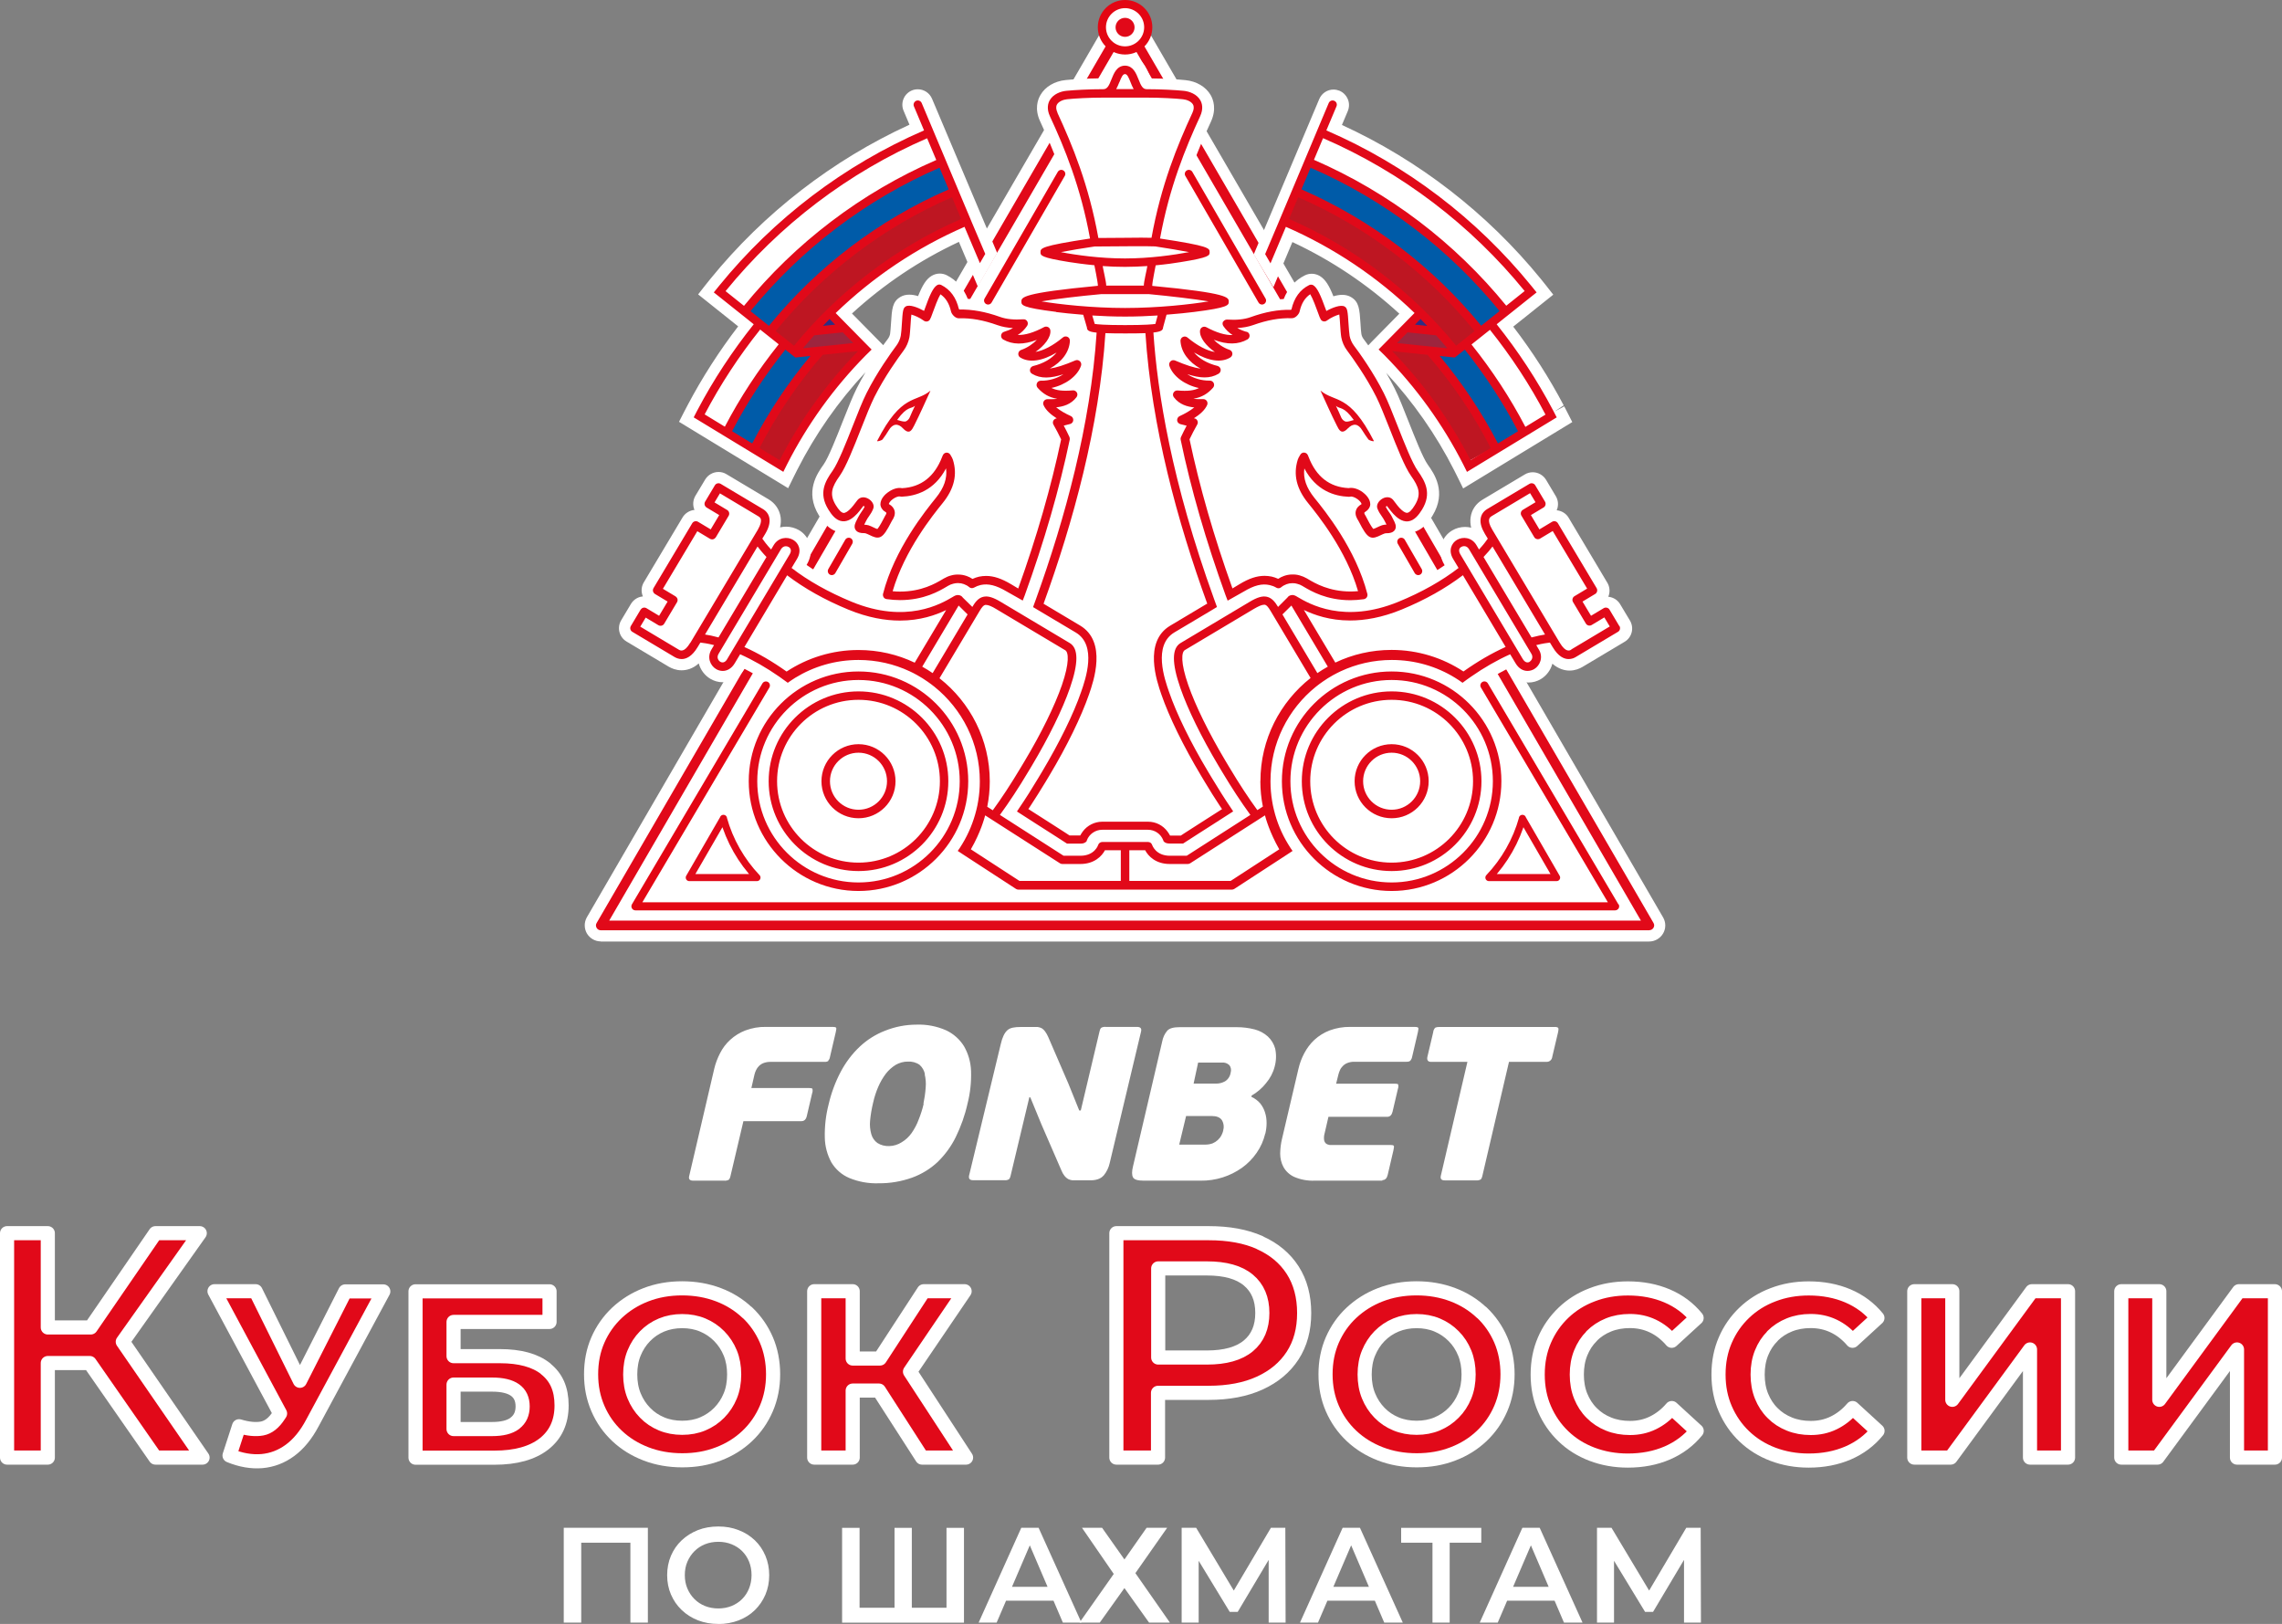 <?xml version="1.0" encoding="UTF-8"?> <svg xmlns="http://www.w3.org/2000/svg" id="_Слой_2" data-name="Слой 2" viewBox="0 0 252.02 179.33"><rect x="0" y="0" width="252.02" height="179.33" fill="#808080" stroke="none"/><defs><style> .cls-1 { fill: #fff; } .cls-2 { stroke: #fff; stroke-linecap: round; stroke-width: 1.56px; } .cls-2, .cls-3 { stroke-linejoin: round; } .cls-2, .cls-4 { fill: #e10919; } .cls-5, .cls-3 { fill: none; } .cls-3 { stroke: #e10919; stroke-width: .78px; } .cls-6 { fill: #e30613; } .cls-7 { fill: #9d253e; } .cls-8 { fill: #2d2e83; } .cls-9 { fill: #005ba8; } .cls-10 { fill: #be1622; } </style></defs><g id="Layer_1" data-name="Layer 1"><g><polygon class="cls-1" points="66.45 102.1 124.25 2.59 182.04 102.1 66.45 102.1"></polygon><path class="cls-1" d="M66.35,103.96c-.63,0-1.22-.34-1.54-.89-.31-.55-.31-1.22,0-1.77L122.71,1.61c.31-.53.9-.86,1.53-.86s1.23.33,1.54.87l57.89,99.69c.32.55.32,1.23,0,1.77-.32.55-.91.89-1.54.89h-115.79ZM179.07,100.42L124.25,6.03l-54.82,94.39h109.64Z"></path><path class="cls-4" d="M182.14,102.73h-115.79c-.19,0-.37-.1-.46-.27-.1-.17-.1-.37,0-.53L123.78,2.23c.19-.33.73-.33.93,0l57.9,99.69c.1.17.1.37,0,.53-.1.17-.27.27-.46.27ZM67.28,101.66h113.94L124.25,3.57l-56.97,98.09Z"></path><g><path class="cls-1" d="M94.81,98.11c-6.53,0-11.84-5.31-11.84-11.84s5.31-11.84,11.84-11.84,11.84,5.31,11.84,11.84-5.31,11.84-11.84,11.84Z"></path><path class="cls-1" d="M153.69,98.11c-6.53,0-11.84-5.31-11.84-11.84s5.31-11.84,11.84-11.84,11.84,5.31,11.84,11.84-5.31,11.84-11.84,11.84Z"></path><path class="cls-1" d="M112.44,97.94s-.07-.01-.1-.03l-6.18-4.02.05-.07c.11-.16.21-.33.31-.49.72-1.19,1.26-2.49,1.58-3.84.08-.33.15-.67.2-1.01.12-.73.18-1.48.18-2.21,0-4.15-1.86-8.04-5.12-10.65-.25-.2-.51-.39-.77-.58-.38-.27-.78-.51-1.17-.73-.27-.15-.56-.3-.85-.44-1.82-.85-3.76-1.28-5.77-1.28-2.52,0-4.99.7-7.14,2.02-.22.14-.44.28-.67.44-.26-.19-.52-.38-.78-.56-1.47-1.02-2.94-1.86-4.38-2.5l-.23-.1-.73,1.22c-.27.45-.65.7-1.07.7-.2,0-.41-.06-.59-.16-.53-.32-.84-1.07-.42-1.77l.49-.82-.37-.09c-.71-.18-1.24-.26-1.56-.29l-.18-.02-.4.67c-.47.78-.98,1.18-1.52,1.18-.27,0-.5-.1-.64-.19l-4.66-2.78s-.07-.07-.09-.11c-.01-.05,0-.1.02-.14l1.08-1.81s.07-.07.11-.08c.02,0,.03,0,.04,0,.05,0,.07,0,.1.02l1.64.98,1.23-2.06-1.64-.98s-.07-.07-.08-.11,0-.1.02-.14l4.28-7.17c.03-.06.09-.09.16-.09.03,0,.07,0,.1.03l1.64.98,1.23-2.06-1.64-.98s-.07-.07-.08-.11c-.01-.05,0-.1.02-.14l1.08-1.81c.03-.06.09-.09.16-.09.03,0,.07,0,.1.03l4.66,2.78c.35.21.55.5.6.86.06.42-.09.92-.44,1.51l-.4.67.1.15c.18.26.49.69.99,1.23l.26.28.49-.82c.25-.41.65-.65,1.11-.65.23,0,.46.06.65.18.25.15.44.39.51.66.09.32.02.69-.19,1.05l-.73,1.22.2.15c1.87,1.44,4.12,2.71,6.7,3.77,1.86.77,3.69,1.15,5.44,1.15,3.08,0,5.1-1.19,5.96-1.7l.15-.09c.06-.04.12-.06.19-.08.04-.01.06-.02.08-.02.09,0,.14.01.16.02.08.03.14.08.19.15l.02.02,1.3,1.29.18-.31c.27-.46.57-.9,1.05-1,.08-.02.15-.02.23-.02.37,0,.84.18,1.48.56l7.61,4.54c.83.49.79,2.05-.1,4.64-.81,2.34-2.29,5.36-4.17,8.52l-.42.7c-1.02,1.71-2.06,3.3-3.1,4.72l-.18.24,7.36,4.72h1.94c1.79,0,2.22-1.38,2.23-1.39.02-.08.1-.13.18-.13h5.06c.08,0,.15.05.18.13.11.38.72,1.39,2.23,1.39h1.94l7.36-4.72-.18-.24c-1.03-1.42-2.07-3.01-3.1-4.72l-.42-.7c-1.88-3.15-3.36-6.18-4.17-8.52-.89-2.58-.93-4.14-.1-4.64l7.61-4.54c.64-.38,1.11-.56,1.48-.56.08,0,.16,0,.23.02.48.11.78.54,1.04.98l.19.31.27-.23,1.04-1.04.02-.02c.05-.07.11-.12.19-.15.03,0,.07-.02.13-.02,0,0,.02,0,.02,0,.04,0,.05,0,.07,0,.09.02.15.05.21.08l.14.09c.86.51,2.88,1.7,5.96,1.7,1.75,0,3.58-.39,5.44-1.15,2.58-1.06,4.83-2.33,6.7-3.77l.2-.15-.73-1.22c-.22-.36-.28-.73-.19-1.05.07-.27.26-.51.51-.66.19-.12.42-.18.65-.18.46,0,.86.24,1.11.65l.49.82.26-.28c.5-.55.82-.97,1-1.23l.1-.15-.4-.67c-.35-.59-.5-1.09-.44-1.51.05-.37.25-.66.6-.86l4.66-2.78s.06-.03.1-.03c.07,0,.13.03.16.09l1.08,1.81s.03.09.02.14c-.01.05-.04.09-.09.11l-1.64.98,1.23,2.06,1.64-.98s.06-.03.1-.03c.07,0,.13.03.16.09l4.28,7.17s.03.09.02.14c-.01.05-.04.09-.09.11l-1.64.98,1.23,2.06,1.64-.98s.06-.03.1-.03c.09.02.13.05.16.09l1.08,1.81s.03.09.02.14c-.01.05-.04.09-.09.11l-4.66,2.78c-.14.09-.37.19-.64.19-.54,0-1.06-.4-1.52-1.18l-.4-.67-.18.02c-.32.03-.84.11-1.56.29l-.37.09.49.82c.42.7.12,1.46-.42,1.77-.18.11-.38.16-.59.16-.42,0-.81-.25-1.07-.7l-.73-1.22-.23.1c-1.44.64-2.91,1.48-4.38,2.5-.26.18-.52.37-.78.56-.23-.16-.45-.31-.67-.44-2.15-1.32-4.62-2.02-7.14-2.02-2.01,0-3.95.43-5.77,1.28-.29.14-.58.28-.85.44-.4.22-.79.47-1.17.73-.26.18-.52.38-.77.58-3.25,2.62-5.12,6.5-5.12,10.65,0,.73.06,1.48.18,2.21.06.34.12.68.2,1.01.33,1.35.86,2.65,1.58,3.84.1.17.2.33.31.49.02.02.03.05.05.07l-6.18,4.02s-.06.03-.1.03h-23.61Z"></path><circle class="cls-1" cx="124.25" cy="3.02" r="2.87"></circle><circle class="cls-4" cx="124.25" cy="3.02" r="1.05"></circle><path class="cls-1" d="M129.18,92.87c-.19,0-.33-.03-.41-.1l-.03-.03v-.04c-.32-.83-1.08-1.36-1.97-1.36h-5.06c-.86,0-1.66.56-1.95,1.36l-.02.04-.03.03c-.07.06-.22.09-.4.09h-1.39l-5.22-3.35.09-.14c.71-1.05,1.42-2.17,2.12-3.33l.42-.7c1.94-3.26,3.48-6.41,4.33-8.87.51-1.46,1.85-5.35-.72-6.88l-4.51-2.69.23-.63c3.89-10.76,6.16-20.7,6.73-29.53l.02-.27-.27-.03c-.8-.08-.81-.21-.81-.3v-.03s-.47-1.63-.47-1.63l-.2-.02c-1.28-.1-2.33-.22-2.98-.3-3.6-.45-3.6-.71-3.6-.86,0-.32.93-.77,8.19-1.46l.26-.02v-.26c-.04-1.92-.17-.24-.4-2.16,0-.01,0-.03,0-.05l.06-.3-.31-.03c-1.17-.11-2.15-.25-2.76-.35-2.93-.47-2.93-.67-2.93-.81,0-.24.39-.5,5.23-1.23l.29-.04-.05-.29c-1.05-5.74-2.84-10.08-4.45-13.57-.33-.72-.2-1.22-.03-1.51.33-.58,1.05-.85,1.62-.9.9-.09,2.5-.18,4.05-.18.67,0,.92-.62,1.18-1.28.29-.73.56-1.29,1.2-1.32h.05c.66.04.93.6,1.22,1.32.26.66.5,1.28,1.18,1.28,1.56,0,3.16.09,4.05.18.57.06,1.29.32,1.62.9.17.29.3.8-.03,1.51-1.61,3.49-3.41,7.83-4.45,13.57l-.05.29.29.04c4.84.73,5.24.99,5.24,1.23,0,.14,0,.34-2.93.81-.62.1-1.6.24-2.78.35l-.33.03.08.32s0,.05,0,.07c-.24,1.96-.36.23-.39,2.13v.26s.26.02.26.02c7.26.69,8.19,1.14,8.19,1.46,0,.16,0,.41-3.6.86-.66.08-1.72.2-3.01.3l-.2.02-.44,1.63v.03c0,.1-.01.22-.82.3l-.27.03.02.27c.39,6.09,1.88,16.15,6.72,29.54.08.21.15.42.23.63l-4.51,2.69c-2.57,1.53-1.22,5.42-.72,6.88.85,2.46,2.39,5.61,4.33,8.87l.42.7c.69,1.16,1.41,2.29,2.12,3.33l.09.14-5.22,3.35h-1.39Z"></path><path class="cls-1" d="M99.37,65.99c-.45,0-.93-.03-1.43-.1-.05,0-.1-.04-.13-.08-.03-.04-.04-.1-.03-.15,1.25-4.89,4.67-9.11,5.79-10.5.95-1.18,1.34-2.32,1.18-3.48l-.12-.87-.41.78c-1.25,2.37-3.23,2.93-4.67,2.98h0s-.04,0-.06,0c-.05-.01-.11-.02-.17-.02-.26,0-.59.13-.89.35-.29.21-.5.47-.56.7l-.03.12.09.13.07.06.03.02c.27.15.43.34.48.57.08.32-.09.63-.25.86l-.09.18c-.35.68-.71,1.34-1.04,1.5-.07.04-.14.05-.23.05-.22,0-.49-.13-.76-.25-.15-.07-.32-.15-.46-.2-.1-.03-.21-.04-.33-.04-.07,0-.13,0-.19-.01-.35-.04-.43-.19-.46-.24-.12-.21,0-.46.19-.84.04-.07.07-.15.11-.22.12-.26.26-.46.39-.63.13-.19.25-.36.35-.58l.08-.18-.15-.14c-.06-.06-.14-.11-.22-.14l-.2-.08-.13.16c-.07.09-.15.18-.22.28-.15.2-.3.4-.47.57-.3.32-.77.75-1.3.75h0s-.06,0-.1,0c-.59-.06-1.02-.66-1.34-1.17-1-1.64-.35-2.81.46-3.96.64-.9,1.51-3.1,2.28-5.05.55-1.39,1.07-2.71,1.5-3.57,1.14-2.29,2.68-4.42,3.29-5.23.25-.33.43-.76.51-1.17.05-.29.09-.82.12-1.34.08-1.3.12-1.61.3-1.71.04-.03.12-.04.21-.04.35,0,.94.21,1.53.54l.29.16.18-.49c.51-1.42.88-2.28,1.26-2.51.03-.02.06-.03.1-.03.03,0,.06,0,.08.02.93.47,1.52,1.29,1.81,2.48v.06s.05.05.05.05c.02.03.06.07.09.09l.08.08h.31c1.32,0,2.66.25,4.19.8.56.2,1.23.3,1.98.3.22,0,.45,0,.69-.03h0c.08,0,.14.04.17.09.04.06.03.14,0,.2-.26.38-.57.68-.95.92l-.77.49.91.03h.13c.83,0,1.79-.29,2.93-.9.03-.02.06-.02.09-.02s.06,0,.09.02c.06.03.09.08.1.14.07.59-.54,1.44-1.52,2.12l.2.51c.92-.13,2.04-.72,3.17-1.66.03-.03.08-.04.12-.04.03,0,.06,0,.08.02.07.03.11.1.1.18-.06,1.11-.82,2.14-2.07,2.83l.17.53c.72-.09,1.61-.37,2.9-.92.02-.01.05-.02.07-.02.05,0,.09.02.13.05.05.05.07.13.05.2-.35,1.05-1.58,1.96-3.06,2.28l-.78.17.71.36c.45.23.99.34,1.7.34.25,0,.52-.01.82-.04h0c.08,0,.14.04.18.09.04.06.03.14-.01.2-.45.6-1.12.93-2.05,1.01l-.68.06.53.44c.59.49,1.37.86,1.68,1,.07.03.12.11.11.18,0,.08-.06.14-.14.17-.21.06-.45.12-.69.18l-.36.08.17.33c.22.42.43.84.62,1.25.02.04.02.08.01.12-1.13,5.43-2.8,11.21-4.95,17.16,0,.02-.05.13-.1.26l-1.48-.84c-.95-.57-1.7-.82-2.43-.82-.21,0-.42.02-.64.07-.29.06-.57.17-.82.32-.03.02-.06.03-.09.03-.04,0-.09-.02-.12-.04-.2-.17-.44-.3-.69-.39-.22-.08-.46-.12-.69-.13,0,0-.08,0-.08,0-.2,0-.39.03-.57.08-.23.06-.44.15-.65.27l-.15.09c-.8.47-2.45,1.44-5.01,1.44Z"></path><path class="cls-1" d="M149.15,65.99c-2.57,0-4.22-.97-5.01-1.44l-.15-.09c-.21-.12-.42-.21-.66-.27-.18-.05-.37-.08-.56-.08h-.09c-.24,0-.47.05-.69.13-.25.09-.49.22-.69.39-.03.03-.08.04-.12.04-.03,0-.06,0-.09-.03-.26-.15-.53-.26-.82-.32-.21-.05-.42-.07-.64-.07-.72,0-1.47.25-2.43.83l-1.48.84c-.05-.13-.09-.25-.1-.26-2.16-5.96-3.82-11.73-4.96-17.16,0-.04,0-.08.01-.12.19-.41.4-.83.62-1.25l.17-.33-.36-.08c-.25-.05-.48-.12-.69-.18-.08-.02-.13-.09-.14-.17,0-.08.04-.15.11-.18.31-.14,1.09-.51,1.68-1l.53-.44-.68-.06c-.93-.08-1.6-.41-2.05-1.01-.04-.06-.05-.14-.01-.2.03-.06.09-.1.16-.1.32.03.59.04.84.04.7,0,1.24-.11,1.7-.34l.71-.36-.78-.17c-1.48-.31-2.71-1.23-3.06-2.28-.02-.07,0-.15.05-.2.03-.03.08-.05.13-.05.02,0,.05,0,.07.02,1.28.55,2.18.83,2.9.92l.17-.53c-1.26-.68-2.01-1.71-2.07-2.83,0-.07.04-.14.1-.18.03-.01.05-.02.08-.02.04,0,.09.02.12.04,1.12.93,2.25,1.52,3.17,1.66l.2-.51c-.98-.68-1.59-1.53-1.52-2.11,0-.06.04-.12.1-.14.03-.01.06-.02.09-.02s.06,0,.09.02c1.14.61,2.09.91,2.93.91h.13s.91-.04.91-.04l-.77-.49c-.38-.24-.69-.54-.95-.92-.04-.06-.04-.14,0-.2.03-.06.09-.09.16-.09.25.02.48.03.7.03.76,0,1.42-.1,1.98-.3,1.54-.55,2.87-.8,4.19-.8h.31s.08-.07.08-.07c.03-.03.07-.07.09-.09l.04-.05v-.06c.3-1.2.89-2.01,1.82-2.48.03-.01.05-.02.08-.02.03,0,.07,0,.1.03.37.23.74,1.09,1.26,2.5l.18.5.29-.16c.59-.33,1.18-.54,1.53-.54.09,0,.16.01.21.04.17.1.21.42.3,1.71.03.52.07,1.05.12,1.34.08.41.26.84.51,1.17.61.81,2.15,2.95,3.29,5.23.43.86.95,2.17,1.5,3.56.77,1.96,1.64,4.16,2.28,5.06.82,1.15,1.47,2.32.46,3.96-.31.51-.75,1.11-1.34,1.17-.03,0-.06,0-.09,0-.53,0-1-.43-1.3-.75-.17-.18-.32-.37-.46-.56-.09-.11-.16-.2-.23-.29l-.13-.17-.2.08c-.07.03-.15.08-.22.14l-.15.14.08.18c.1.22.22.39.34.57.13.18.27.38.39.64.03.07.07.14.11.21.2.39.31.64.2.85-.03.05-.11.2-.46.24-.06,0-.13.01-.19.01-.12,0-.24.01-.34.04-.13.04-.28.11-.46.2-.27.13-.54.26-.76.26-.08,0-.16-.02-.22-.05-.32-.17-.69-.82-1.04-1.5l-.08-.15c-.17-.25-.34-.56-.26-.88.05-.23.21-.42.48-.57l.03-.02.05-.04.04-.05.08-.11-.03-.13c-.06-.22-.27-.48-.56-.7-.3-.22-.63-.35-.89-.35-.06,0-.12,0-.17.02-.02,0-.04,0-.05,0-1.45-.05-3.44-.62-4.68-2.98l-.41-.78-.12.87c-.16,1.16.23,2.3,1.18,3.48,1.12,1.39,4.54,5.61,5.79,10.5.01.05,0,.11-.03.15-.03.04-.08.07-.13.08-.5.07-.98.1-1.43.1Z"></path></g><path class="cls-5" d="M145.82,97.29c-1.26-.7-2.4-1.6-3.37-2.66l-4.1,2.66h7.47Z"></path><path class="cls-5" d="M105.77,94.63c-.97,1.06-2.11,1.96-3.37,2.66h7.47l-4.1-2.66Z"></path><path class="cls-5" d="M119.49,31.87c-.04-.69-.1-1.35-.17-2.06-.56-.07-1.03-.14-1.38-.2-1.02-.16-1.93-.31-2.65-.55l-2.25,3.9c1.2-.47,3.21-.75,6.45-1.08Z"></path><path class="cls-5" d="M132.95,29.05c-.73.24-1.64.39-2.66.56-.35.06-.83.13-1.38.2-.08.72-.13,1.38-.17,2.06,3.27.33,5.28.62,6.47,1.09l-2.26-3.91Z"></path><path class="cls-5" d="M97.98,61.21c-.43,0-.79-.13-1.11-.27l-2.15,3.72c.38.17.76.34,1.16.5.49.2.98.37,1.45.51l.02-.07c.45-1.76,1.17-3.42,1.95-4.9-.13.11-.26.2-.41.28-.28.15-.59.22-.92.22Z"></path><path class="cls-5" d="M150.26,61.21c.43,0,.79-.13,1.11-.27l2.15,3.72c-.38.17-.76.34-1.16.5-.49.2-.98.37-1.45.51l-.02-.07c-.45-1.76-1.17-3.42-1.95-4.9.13.11.26.2.41.28.28.15.59.22.92.22Z"></path><path class="cls-1" d="M91.49,117.15c-.11.08-.25.12-.39.11h-5.99c-.28,0-.55.04-.81.14-.19.08-.36.19-.5.34-.13.13-.23.28-.31.45-.07.15-.13.31-.17.48l-.34,1.48h6.38c.2,0,.31.03.36.08.04.17.03.34-.03.5l-.59,2.52c-.08.36-.28.56-.59.56h-6.41l-1.43,6.07c-.02.14-.08.28-.17.39-.16.09-.35.13-.53.11h-3.41c-.39,0-.53-.17-.45-.5l2.77-11.86c.14-.59.36-1.17.64-1.71.28-.56.66-1.06,1.12-1.48.49-.45,1.06-.8,1.68-1.04.73-.27,1.51-.41,2.29-.39h7.36c.2,0,.31.03.36.08.06.06.03.22-.03.5l-.64,2.74c-.02.16-.09.3-.2.42ZM106.85,121.88c-.28,1.27-.72,2.5-1.29,3.67-.5,1.03-1.19,1.97-2.01,2.77-.81.76-1.78,1.35-2.83,1.73-1.18.42-2.42.63-3.67.62-1.12.04-2.24-.16-3.27-.59-.82-.35-1.5-.95-1.96-1.71-.46-.84-.71-1.78-.73-2.74-.03-1.24.11-2.47.42-3.67.29-1.26.74-2.47,1.34-3.61.55-1.03,1.25-1.97,2.1-2.77.81-.76,1.76-1.36,2.8-1.76,1.1-.44,2.28-.67,3.47-.67,1.11-.04,2.22.17,3.25.62.82.38,1.51.99,1.99,1.76.48.83.75,1.78.78,2.74.04,1.22-.09,2.43-.39,3.61ZM102.15,118.63c-.08-.4-.28-.76-.59-1.04-.38-.27-.85-.39-1.32-.36-.46,0-.92.13-1.32.36-.42.26-.79.59-1.09.98-.34.45-.62.94-.84,1.45-.24.56-.43,1.14-.56,1.73-.16.66-.28,1.34-.34,2.01-.05.51,0,1.02.14,1.51.11.38.35.72.67.95.39.25.85.36,1.31.34.49-.01.96-.16,1.37-.42.43-.26.8-.6,1.09-1.01.32-.46.59-.96.78-1.48.23-.57.42-1.16.56-1.76h-.03c.12-.59.21-1.19.25-1.79.05-.5,0-1-.11-1.48ZM139.73,125.18c-.18.76-.5,1.49-.95,2.13-.44.64-.99,1.2-1.62,1.65-.65.46-1.37.82-2.13,1.06-.79.25-1.61.37-2.43.36h-6.27c-.67,0-1.06-.11-1.2-.36-.14-.25-.14-.67,0-1.23l3.22-13.77c.08-.44.27-.86.56-1.2.25-.28.73-.39,1.37-.39h6.3c.67,0,1.34.08,1.99.25.54.14,1.04.41,1.45.78.39.36.67.83.81,1.34.14.66.12,1.34-.06,1.99-.17.67-.5,1.29-.95,1.82-.44.56-.98,1.02-1.59,1.37l-.03.14c.38.17.71.42.98.73.24.3.42.64.53,1.01.12.37.17.76.17,1.15,0,.4-.05.79-.14,1.18ZM135.08,124.84c.12-.38.07-.8-.14-1.15-.21-.3-.58-.45-1.12-.45h-2.83l-.76,3.16h2.85c.29,0,.57-.04.84-.14.42-.18.77-.49.98-.9.09-.17.15-.35.2-.53h-.03ZM135.76,117.62c-.22-.21-.51-.31-.81-.28h-2.63l-.5,2.32h2.52c.33,0,.66-.09.95-.25.34-.21.56-.56.62-.95.09-.29.04-.6-.14-.84ZM156.6,113.48c-.06-.06-.17-.08-.36-.08h-7.13c-.77-.01-1.54.12-2.27.39-.62.24-1.19.59-1.68,1.04-.46.43-.83.93-1.12,1.48-.29.54-.5,1.11-.64,1.71l-1.82,7.75c-.13.53-.19,1.08-.2,1.62,0,.52.12,1.03.36,1.48.27.48.68.86,1.18,1.09.71.31,1.49.45,2.27.42h7.47v-.06c.31,0,.5-.2.59-.56l.64-2.74c.06-.28.08-.45.03-.5-.06-.06-.17-.08-.36-.08h-6.71c-.15-.02-.3-.07-.42-.17-.11-.1-.18-.24-.2-.39-.03-.24-.01-.49.06-.73l.42-1.82h6.49c.31,0,.5-.2.59-.56l.59-2.52c.06-.16.07-.34.03-.5-.06-.06-.17-.08-.36-.08h-6.49l.25-1.01c.04-.16.1-.32.17-.48.07-.17.18-.32.31-.45.14-.15.31-.26.5-.34.26-.1.53-.15.81-.14h5.76c.14.01.28-.03.39-.11.1-.12.17-.26.2-.42l.64-2.74c.06-.28.08-.45.03-.5ZM171.43,116.7l.64-2.71c.06-.28.06-.45,0-.5-.12-.07-.26-.1-.39-.08h-12.76c-.14-.01-.29.02-.42.08-.13.14-.21.32-.22.5l-.64,2.71c-.08.36.06.56.39.56h4.03l-2.94,12.59c-.07.34.07.5.45.5h3.44c.18.02.37-.02.53-.11.09-.11.15-.25.17-.39l2.94-12.59h4.14c.33.02.61-.23.64-.56ZM121.88,129.82c.33-.4.56-.87.67-1.37l3.47-14.55c.08-.34-.08-.5-.45-.5h-3.44c-.18-.02-.37.01-.53.11-.09.11-.15.25-.17.39l-2.07,8.73h-.17l-1.2-2.97-2.24-5.18c-.09-.21-.21-.4-.34-.59-.1-.14-.22-.25-.36-.34-.14-.07-.29-.12-.45-.14h-1.87c-.67,0-1.18.08-1.48.36-.31.28-.56.78-.73,1.54l-3.5,14.52c-.06.34.08.5.45.5h3.44c.18.02.37-.01.53-.11.09-.11.15-.25.17-.39l2.07-8.67.11.03,1.23,2.99,2.21,5.09c.08.21.2.41.34.59.11.14.24.25.39.34.15.08.31.12.48.14h1.87c.73.02,1.25-.16,1.57-.53Z"></path><path class="cls-3" d="M79.9,90.37l-3.78,6.54h7.48c-1.73-1.82-3.02-4.06-3.71-6.54Z"></path><path class="cls-3" d="M168.13,90.37l3.78,6.54h-7.48c1.73-1.82,3.02-4.06,3.71-6.54Z"></path><g><polygon class="cls-2" points="22.06 136.18 17.17 136.18 10.02 146.59 5.28 146.59 5.28 136.18 .78 136.18 .78 160.96 5.28 160.96 5.28 150.52 9.91 150.52 17.17 160.96 22.37 160.96 13.56 148.17 22.06 136.18"></polygon><path class="cls-2" d="M33.11,152.46l-4.88-9.87h-4.54l7.24,13.5-.13.2c-.54.84-1.16,1.33-1.86,1.46-.7.13-1.55.05-2.54-.25l-1.05,3.23c1.24.51,2.43.71,3.56.62,1.13-.1,2.17-.49,3.12-1.19.95-.7,1.78-1.71,2.48-3.04l7.82-14.51h-4.2l-5.01,9.87Z"></path><path class="cls-2" d="M60.27,151.15c-1.17-.93-2.86-1.39-5.06-1.39h-5.12v-3.78h10.6v-3.38h-14.8v18.37h8.71c2.36,0,4.19-.51,5.48-1.52,1.29-1.01,1.94-2.43,1.94-4.25s-.59-3.11-1.76-4.04ZM56.87,157.17c-.57.43-1.41.64-2.53.64h-4.25v-4.91h4.25c2.26,0,3.38.8,3.38,2.41,0,.8-.28,1.42-.85,1.85Z"></path><path class="cls-2" d="M82.52,144.95c-.91-.86-1.97-1.52-3.19-1.98-1.22-.46-2.55-.7-4-.7s-2.79.24-4,.71c-1.22.47-2.28,1.14-3.19,1.99-.91.86-1.61,1.86-2.11,3s-.75,2.41-.75,3.79.25,2.62.75,3.78,1.2,2.16,2.11,3.02c.91.86,1.98,1.52,3.2,1.99,1.22.47,2.56.71,4.01.71s2.76-.23,3.98-.7c1.22-.46,2.28-1.12,3.19-1.98.91-.86,1.61-1.87,2.11-3.03.5-1.16.75-2.43.75-3.79s-.25-2.65-.75-3.81c-.5-1.15-1.2-2.16-2.11-3.02ZM80.65,154.15c-.29.71-.7,1.33-1.22,1.86-.52.53-1.13.94-1.82,1.23-.69.29-1.45.43-2.27.43s-1.58-.14-2.28-.43c-.7-.29-1.31-.7-1.82-1.23-.52-.53-.92-1.15-1.21-1.86-.29-.71-.43-1.5-.43-2.37s.14-1.67.43-2.37c.29-.71.69-1.33,1.21-1.86.52-.53,1.12-.94,1.82-1.23.7-.29,1.46-.43,2.28-.43s1.58.14,2.27.43c.69.29,1.3.7,1.82,1.23.52.53.93,1.15,1.22,1.86.29.71.43,1.5.43,2.37s-.14,1.67-.43,2.37Z"></path><polygon class="cls-2" points="106.53 142.59 102.02 142.59 97.18 150.02 94.17 150.02 94.17 142.59 89.92 142.59 89.92 160.96 94.17 160.96 94.17 153.56 97.07 153.56 101.83 160.96 106.69 160.96 100.5 151.47 106.53 142.59"></polygon><path class="cls-2" d="M139.14,137.22c-1.57-.7-3.45-1.04-5.65-1.04h-10.2v24.78h4.6v-7.15h5.59c2.19,0,4.08-.36,5.65-1.08,1.57-.72,2.78-1.73,3.63-3.04.85-1.31,1.27-2.87,1.27-4.69s-.42-3.42-1.27-4.74c-.85-1.32-2.06-2.33-3.63-3.03ZM137.87,148.62c-1.03.86-2.56,1.29-4.58,1.29h-5.38v-9.84h5.38c2.03,0,3.56.43,4.58,1.29,1.03.86,1.54,2.07,1.54,3.63s-.51,2.77-1.54,3.63Z"></path><path class="cls-2" d="M163.63,144.95c-.91-.86-1.97-1.52-3.19-1.98-1.22-.46-2.55-.7-4-.7s-2.79.24-4,.71c-1.22.47-2.28,1.14-3.19,1.99s-1.61,1.86-2.11,3c-.5,1.15-.75,2.41-.75,3.79s.25,2.62.75,3.78c.5,1.15,1.2,2.16,2.11,3.02s1.98,1.52,3.2,1.99c1.22.47,2.56.71,4.01.71s2.76-.23,3.98-.7c1.22-.46,2.28-1.12,3.19-1.98.91-.86,1.61-1.87,2.11-3.03.5-1.16.75-2.43.75-3.79s-.25-2.65-.75-3.81c-.5-1.15-1.2-2.16-2.11-3.02ZM161.76,154.15c-.29.71-.69,1.33-1.22,1.86-.52.53-1.13.94-1.82,1.23s-1.45.43-2.27.43-1.58-.14-2.28-.43c-.7-.29-1.31-.7-1.82-1.23-.52-.53-.92-1.15-1.21-1.86-.29-.71-.43-1.5-.43-2.37s.14-1.67.43-2.37.69-1.33,1.21-1.86c.52-.53,1.12-.94,1.82-1.23.7-.29,1.46-.43,2.28-.43s1.58.14,2.27.43c.69.29,1.3.7,1.82,1.23.53.53.93,1.15,1.22,1.86s.43,1.5.43,2.37-.14,1.67-.43,2.37Z"></path><path class="cls-2" d="M175.78,147.53c.52-.52,1.14-.93,1.86-1.22.72-.29,1.5-.43,2.36-.43.91,0,1.75.18,2.53.55.78.37,1.47.91,2.09,1.63l2.75-2.52c-.87-1.07-1.96-1.88-3.25-2.43-1.29-.55-2.74-.83-4.33-.83-1.42,0-2.73.23-3.95.7-1.22.46-2.27,1.12-3.17,1.98-.9.86-1.6,1.86-2.1,3.02-.5,1.15-.75,2.42-.75,3.81s.25,2.65.75,3.8,1.19,2.16,2.09,3.02c.89.86,1.95,1.52,3.16,1.98,1.22.46,2.53.7,3.95.7,1.61,0,3.06-.28,4.36-.84,1.29-.56,2.38-1.37,3.25-2.44l-2.75-2.52c-.61.72-1.31,1.26-2.09,1.64-.78.38-1.62.56-2.53.56-.86,0-1.64-.14-2.36-.43-.72-.29-1.34-.69-1.86-1.22-.53-.52-.93-1.15-1.22-1.86-.29-.72-.43-1.51-.43-2.39s.14-1.67.43-2.39c.29-.72.69-1.34,1.22-1.86Z"></path><path class="cls-2" d="M195.75,147.53c.52-.52,1.14-.93,1.86-1.22.72-.29,1.5-.43,2.36-.43.91,0,1.75.18,2.53.55.78.37,1.47.91,2.09,1.63l2.75-2.52c-.87-1.07-1.96-1.88-3.25-2.43-1.29-.55-2.74-.83-4.33-.83-1.42,0-2.73.23-3.95.7-1.22.46-2.27,1.12-3.17,1.98-.9.86-1.6,1.86-2.1,3.02-.5,1.15-.75,2.42-.75,3.81s.25,2.65.75,3.8,1.19,2.16,2.09,3.02,1.95,1.52,3.16,1.98c1.22.46,2.53.7,3.95.7,1.61,0,3.06-.28,4.36-.84,1.29-.56,2.38-1.37,3.25-2.44l-2.75-2.52c-.61.72-1.31,1.26-2.09,1.64-.78.38-1.62.56-2.53.56-.86,0-1.64-.14-2.36-.43-.72-.29-1.34-.69-1.86-1.22-.53-.52-.93-1.15-1.22-1.86-.29-.72-.43-1.51-.43-2.39s.14-1.67.43-2.39c.29-.72.69-1.34,1.22-1.86Z"></path><polygon class="cls-2" points="215.61 154.58 215.61 142.59 211.41 142.59 211.41 160.96 215.43 160.96 224.19 149.02 224.19 160.96 228.39 160.96 228.39 142.59 224.4 142.59 215.61 154.58"></polygon><polygon class="cls-2" points="247.26 142.59 238.47 154.58 238.47 142.59 234.27 142.59 234.27 160.96 238.28 160.96 247.05 149.02 247.05 160.96 251.24 160.96 251.24 142.59 247.26 142.59"></polygon></g><g><path class="cls-1" d="M62.26,179.18v-10.47h9.29v10.47h-1.93v-9.3l.45.48h-6.33l.45-.48v9.3h-1.93Z"></path><path class="cls-1" d="M79.33,179.33c-.81,0-1.56-.13-2.25-.4-.69-.27-1.29-.65-1.8-1.14-.51-.49-.9-1.06-1.18-1.71-.28-.65-.42-1.36-.42-2.13s.14-1.49.42-2.15c.28-.65.67-1.22,1.18-1.7.51-.48,1.11-.86,1.79-1.13.69-.27,1.44-.4,2.26-.4s1.56.13,2.24.4c.69.26,1.28.64,1.79,1.12.5.48.89,1.05,1.17,1.71s.42,1.38.42,2.15-.14,1.49-.42,2.15c-.28.65-.67,1.22-1.17,1.71-.5.49-1.1.86-1.79,1.13-.69.26-1.44.4-2.24.4ZM79.33,177.62c.53,0,1.01-.09,1.46-.27.44-.18.83-.43,1.16-.76.33-.33.59-.72.77-1.17.18-.45.28-.94.28-1.48s-.09-1.03-.27-1.48c-.18-.45-.44-.84-.77-1.17-.33-.33-.72-.58-1.17-.76-.44-.18-.93-.27-1.46-.27s-1.02.09-1.47.27c-.45.18-.84.44-1.17.77-.33.33-.59.72-.78,1.17-.19.44-.28.93-.28,1.47s.09,1.02.28,1.47c.19.45.45.84.78,1.17s.72.59,1.17.77c.45.18.94.27,1.47.27Z"></path><path class="cls-1" d="M99.22,177.54l-.43.48v-9.3h1.91v9.3l-.46-.48h4.77l-.48.48v-9.3h1.93v10.47h-13.46v-10.47h1.93v9.3l-.45-.48h4.74Z"></path><path class="cls-1" d="M108.08,179.18l4.71-10.47h1.91l4.73,10.47h-2.05l-4.04-9.44h.78l-4.05,9.44h-1.99ZM110.24,176.76l.54-1.53h5.64l.52,1.53h-6.7Z"></path><path class="cls-1" d="M119.48,168.71h2.23l2.47,3.5,2.45-3.5h2.27l-3.51,5.01,3.81,5.46h-2.3l-2.72-3.81-2.72,3.81h-2.24l3.78-5.37-3.51-5.1Z"></path><path class="cls-1" d="M130.5,179.18v-10.47h1.6l4.58,7.64h-.84l4.52-7.64h1.59l.03,10.47h-1.87v-7.58h.39l-3.81,6.4h-.88l-3.89-6.4h.46v7.58h-1.87Z"></path><path class="cls-1" d="M143.57,179.18l4.71-10.47h1.91l4.73,10.47h-2.05l-4.04-9.44h.78l-4.05,9.44h-1.99ZM145.74,176.76l.54-1.53h5.64l.52,1.53h-6.7Z"></path><path class="cls-1" d="M158.2,179.18v-9.3l.46.48h-3.92v-1.64h8.85v1.64h-3.92l.43-.48v9.3h-1.91Z"></path><path class="cls-1" d="M163.42,179.18l4.71-10.47h1.91l4.73,10.47h-2.05l-4.04-9.44h.78l-4.05,9.44h-1.99ZM165.58,176.76l.54-1.53h5.64l.52,1.53h-6.7Z"></path><path class="cls-1" d="M176.37,179.18v-10.47h1.6l4.58,7.64h-.84l4.52-7.64h1.59l.03,10.47h-1.87v-7.58h.39l-3.81,6.4h-.88l-3.89-6.4h.46v7.58h-1.87Z"></path></g><g><path class="cls-1" d="M153.69,99.63c-4.07,0-7.71-1.83-10.16-4.7l-6.54,4.26c-.28.18-.6.28-.93.28h-23.61c-.33,0-.65-.1-.93-.28l-6.54-4.25c-2.45,2.87-6.1,4.7-10.16,4.7-7.37,0-13.36-5.99-13.36-13.36,0-4,1.77-7.6,4.57-10.05-.22-.16-.44-.32-.67-.48-1.05-.73-2.11-1.37-3.14-1.89l-.02.04c-.55.91-1.41,1.44-2.38,1.44-.48,0-.95-.13-1.37-.38-.61-.36-1.09-.98-1.28-1.7-.68.61-1.37.76-1.9.76-.62,0-1.11-.22-1.42-.4l-4.66-2.78c-.81-.48-1.07-1.53-.59-2.34l1.08-1.81c.24-.39.61-.67,1.04-.78.09-.02.18-.04.28-.05-.04-.09-.07-.17-.09-.27-.11-.43-.04-.89.19-1.28l4.28-7.17c.28-.47.78-.78,1.32-.83-.04-.08-.07-.17-.09-.26-.11-.44-.04-.91.19-1.3l1.08-1.8c.31-.51.87-.83,1.47-.83.31,0,.61.08.87.24l4.66,2.78c.74.44,1.21,1.14,1.33,1.97.05.37.03.74-.06,1.13.21-.05.44-.08.67-.08.51,0,1,.14,1.43.39,1.11.66,1.79,2.22.85,3.8l-.02.04c1.58,1.1,3.41,2.08,5.46,2.92.59.24,1.18.45,1.76.6-.02-.2-.01-.41.04-.61.51-1.99,1.35-3.87,2.25-5.51-.22.26-.45.46-.73.6-.28.15-.6.23-.93.23-.57,0-1.04-.22-1.41-.41-.07-.03-.14-.07-.2-.09,0,0-.21-.01-.3-.02-.74-.08-1.32-.44-1.63-1.03-.05-.09-.08-.17-.11-.25-.04,0-.07,0-.11,0-.08,0-.16,0-.24-.01-1.42-.15-2.2-1.42-2.49-1.89-1.61-2.63-.17-4.66.52-5.63.53-.75,1.44-3.05,2.1-4.73.57-1.44,1.1-2.78,1.56-3.69.3-.6.63-1.19.96-1.76-3.01,3.22-5.54,6.84-7.54,10.78,0,0-.3.59-.4.8l-.6,1.22-12.05-7.33.52-1.02.44-.84c1.59-3.01,3.46-5.93,5.57-8.68l-4.42-3.53.76-.97c.2-.25.4-.5.6-.75,5.91-7.27,13.49-13.13,21.98-17.02l-.65-1.54c-.37-.87.04-1.87.91-2.24.21-.09.44-.13.66-.13.69,0,1.3.41,1.57,1.04l7.2,17.04-2.14,3.71-2.09-4.94c-4.32,2.02-8.28,4.67-11.81,7.91l3.45,3.5c.21-.3.39-.54.53-.72.11-.15.2-.35.23-.53.04-.21.07-.78.1-1.16.1-1.6.15-2.4,1.04-2.92.28-.17.61-.25.98-.25.32,0,.65.06.97.16.49-1.21.89-1.87,1.5-2.24.27-.16.58-.25.89-.25.27,0,.53.06.77.18,1.09.55,1.86,1.43,2.33,2.61,1.28.07,2.58.35,4.03.87.23.08.5.14.81.18-.08-.2-.12-.43-.12-.7,0-1.59.79-2.1,8.26-2.85,0-.01,0-.02,0-.03-.8-.09-1.47-.19-1.94-.27-2.71-.44-4.21-.68-4.21-2.31,0-1.54,1.04-1.88,5.25-2.54-1.04-4.96-2.64-8.81-4.09-11.95-.64-1.37-.26-2.41.03-2.9.52-.92,1.57-1.54,2.79-1.66.87-.09,2.35-.17,3.84-.19.03-.08.08-.18.13-.32.28-.71.85-2.17,2.47-2.28h.04s.24,0,.24,0h.06c1.62.09,2.2,1.57,2.48,2.29.05.13.1.24.13.32,1.49.01,2.97.1,3.84.19,1.22.12,2.26.74,2.79,1.66.28.49.66,1.53.03,2.91-1.45,3.14-3.06,6.99-4.09,11.95,4.21.66,5.25,1,5.25,2.54,0,1.63-1.49,1.88-4.21,2.31-.47.08-1.14.17-1.94.27,0,.01,0,.02,0,.03,7.48.75,8.27,1.26,8.27,2.85,0,.27-.04.5-.12.7.31-.03.59-.09.84-.18,1.45-.52,2.75-.8,4.03-.87.46-1.18,1.24-2.06,2.33-2.61.24-.12.5-.18.77-.18.31,0,.62.09.89.25.62.38,1.02,1.04,1.5,2.24.32-.1.65-.16.97-.16.37,0,.7.08.98.25.88.52.94,1.32,1.04,2.92.02.38.06.96.1,1.16.03.18.12.39.23.53.14.18.32.43.53.72l.35-.37,3.08-3.13c-3.53-3.24-7.49-5.89-11.81-7.91l-2.1,4.99-2.17-3.63,7.24-17.16c.27-.63.88-1.04,1.57-1.04.23,0,.45.05.66.13.42.18.74.51.92.93s.17.89,0,1.31l-.65,1.54c8.48,3.88,16.06,9.75,21.98,17.02.2.25.4.5.6.75l.76.97-4.42,3.53c2.11,2.75,3.98,5.67,5.57,8.69l-1.03.7,1.09-.59.37.72.52,1.02-12.05,7.33-.6-1.22c-.11-.22-.4-.8-.4-.8-1.99-3.92-4.51-7.52-7.5-10.74.32.55.64,1.13.93,1.71.46.91.98,2.25,1.54,3.66.68,1.71,1.58,4.01,2.12,4.76.69.97,2.13,3,.52,5.64-.29.48-1.07,1.74-2.48,1.89-.09,0-.17.01-.25.01-.04,0-.07,0-.11,0-.03.08-.07.17-.11.25-.32.59-.9.96-1.64,1.03-.09,0-.29.02-.29.02-.06.03-.12.06-.19.09-.38.18-.85.41-1.42.41-.33,0-.64-.08-.93-.23-.27-.14-.5-.34-.72-.59.9,1.64,1.74,3.51,2.25,5.5.05.2.06.41.04.61.57-.16,1.15-.36,1.73-.6,2.05-.85,3.89-1.83,5.46-2.92l-.02-.04c-.94-1.58-.27-3.14.85-3.8.43-.26.92-.39,1.43-.39.23,0,.45.03.67.08-.09-.39-.11-.76-.06-1.13.11-.83.58-1.53,1.33-1.97l4.66-2.78c.26-.16.57-.24.87-.24.6,0,1.16.32,1.47.83l1.08,1.81c.23.39.3.84.19,1.29-.02.09-.05.18-.09.27.54.05,1.04.35,1.32.83l4.27,7.17c.23.38.3.86.19,1.29-.02.09-.05.17-.09.26.09,0,.19.02.28.05.44.11.81.39,1.04.78l1.08,1.8c.48.81.22,1.86-.59,2.34l-4.66,2.78c-.31.18-.8.4-1.42.4-.52,0-1.21-.16-1.9-.76-.19.72-.66,1.33-1.27,1.7-.42.25-.89.38-1.37.38-.97,0-1.83-.52-2.38-1.44l-.02-.04c-1.04.53-2.09,1.16-3.14,1.89-.22.15-.45.31-.67.48,2.8,2.45,4.57,6.05,4.57,10.05,0,7.37-5.99,13.36-13.36,13.36ZM135.54,96.05l4.11-2.68c-.23-.47-.44-.95-.63-1.43l-6.4,4.1h2.91ZM126.86,96.05c-.38-.23-.68-.49-.91-.75v.75h.91ZM122.54,96.05v-.75c-.23.25-.53.52-.91.75h.91ZM115.86,96.05l-6.4-4.1c-.19.48-.4.96-.63,1.43l4.11,2.68h2.91ZM153.69,78.52c-4.27,0-7.75,3.48-7.75,7.75s3.48,7.75,7.75,7.75,7.75-3.48,7.75-7.75-3.48-7.75-7.75-7.75ZM94.81,78.52c-4.27,0-7.75,3.48-7.75,7.75s3.48,7.75,7.75,7.75,7.75-3.48,7.75-7.75-3.48-7.75-7.75-7.75ZM118.62,91.03c.74-.96,1.89-1.52,3.1-1.52h5.06c1.24,0,2.36.55,3.1,1.52h.15s3.2-2.05,3.2-2.05c-.41-.64-.82-1.31-1.23-1.98l-.41-.7c-2.01-3.37-3.6-6.64-4.49-9.21-1.55-4.49-1.04-7.54,1.51-9.06l3.17-1.89c-3.61-10.15-5.78-19.58-6.47-28.08-.32,0-.67,0-1.06,0s-.74,0-1.06,0c-.68,8.49-2.86,17.93-6.47,28.08l3.16,1.89c2.56,1.53,3.07,4.57,1.51,9.06-.89,2.58-2.49,5.84-4.49,9.21l-.41.7c-.4.68-.81,1.34-1.23,1.98l3.2,2.05h.16ZM105.36,74.62c3.22,2.91,5.08,6.97,5.17,11.32.38-.59.75-1.2,1.13-1.83l.41-.7c1.82-3.05,3.24-5.95,4.01-8.17.52-1.49.59-2.26.59-2.59l-7.28-4.34c-.08-.05-.15-.09-.21-.12l-3.83,6.42ZM131.82,72.66c0,.32.07,1.09.59,2.59.77,2.22,2.19,5.12,4.01,8.16l.42.7c.38.63.75,1.24,1.13,1.83.09-4.35,1.95-8.41,5.17-11.32l-3.83-6.42c-.06.03-.13.07-.21.12l-7.28,4.34ZM153.69,70.54c2.79,0,5.5.74,7.9,2.13.98-.66,1.97-1.25,2.95-1.76l-3.34-5.6c-1.74,1.18-3.72,2.24-5.92,3.14-2.1.86-4.18,1.3-6.17,1.3-.8,0-1.59-.07-2.36-.21l1.23,2.06c1.82-.71,3.73-1.07,5.7-1.07ZM83.96,70.91c.98.51,1.96,1.1,2.95,1.76,2.4-1.4,5.11-2.13,7.9-2.13,1.97,0,3.89.36,5.7,1.07l1.23-2.06c-.77.14-1.56.21-2.36.21-1.99,0-4.07-.44-6.17-1.3-2.2-.9-4.18-1.96-5.92-3.14l-3.34,5.6ZM75.13,70.4s7.51-12.59,7.52-12.61l-.96-.57c-.04.13-.09.25-.16.37l-1.42,2.38c-.23.39-.6.67-1.04.78-.14.04-.28.05-.42.05-.31,0-.61-.08-.88-.24l-.34-.2-2.53,4.24.34.2c.39.23.67.6.78,1.05.11.45.04.91-.19,1.3l-1.42,2.38c-.07.12-.15.22-.25.32l.96.57ZM173.36,70.4l.96-.57c-.09-.1-.18-.2-.25-.32l-1.42-2.38c-.23-.38-.3-.86-.19-1.29.11-.44.39-.81.78-1.04l.34-.2-2.53-4.24-.34.2c-.26.16-.56.24-.87.24-.14,0-.28-.02-.42-.05-.44-.11-.81-.39-1.04-.78l-1.42-2.38c-.07-.12-.12-.24-.16-.37l-.96.57s7.51,12.6,7.52,12.61ZM104.61,48.76h.13c.54.08,1.02.41,1.29.88.13.21.28.46.38.78.64,2.03.18,4.03-1.36,5.93-.87,1.08-3.31,4.09-4.74,7.69,1.52-.18,2.53-.78,3.11-1.12l.15-.09c.36-.21.74-.37,1.13-.47.31-.09.67-.14,1.04-.14h.16c.41.01.84.09,1.25.24.11.04.21.08.32.13.13-.04.25-.07.38-.1.34-.07.68-.11,1.03-.11.94,0,1.85.25,2.89.8,1.74-5.01,3.12-9.88,4.11-14.49-.19-.39-.4-.79-.63-1.18-.17-.31-.24-.66-.21-1-.45-.41-.77-.85-.96-1.3-.16-.37-.17-.79-.06-1.16-.13-.12-.26-.26-.38-.4-.33-.37-.48-.87-.41-1.36-.49-.34-.77-.9-.74-1.5-.16-.07-.32-.15-.48-.25-.53-.33-.83-.92-.81-1.53-.37-.1-.72-.25-1.05-.44-.58-.33-.92-.98-.85-1.64-1.16-.38-2.16-.55-3.15-.55,0,0-.25,0-.25,0-.84,0-1.53-.52-1.89-1.13-.13.35-.22.55-.35.74-.26.38-.68.64-1.13.72l-.1.02h-.17c-.19,0-.38-.03-.55-.09-.02.32-.06.6-.1.83-.13.7-.43,1.39-.85,1.96-.58.77-2.04,2.8-3.11,4.95-.08.15-.15.32-.24.5.83-1.1,2-2.09,3.72-2.52.19-.05.42-.16.66-.29.15-.08.29-.15.43-.21l3.02-1.35-1.39,3c-.17.37-.34.75-.51,1.12-.42.92-.85,1.87-1.32,2.79-.22.44-.68,1.34-1.72,1.34-.56,0-.99-.28-1.26-.51-.17.3-.41.69-.68,1.06-.22.3-.5.45-.66.54l-1.68,1.11s-.27-1.97-.27-1.97c-.72,1.79-1.39,3.38-2.03,4.27-.73,1.03-.73,1.3-.46,1.77.05-.06.1-.13.16-.2.1-.12.19-.25.3-.38.4-.48.98-.76,1.6-.76.4,0,.81.11,1.18.33.03.02.07.04.1.06.26-.33.55-.57.73-.7.63-.46,1.34-.71,2-.71.11,0,.22,0,.33.02,1.54-.12,2.56-.96,3.2-2.65.08-.2.17-.46.41-.71.33-.35.79-.55,1.25-.55h.08ZM142.78,62.23c.37,0,.73.05,1.07.15.36.09.74.25,1.09.46l.16.09c.59.35,1.6.94,3.12,1.12-1.43-3.6-3.87-6.61-4.74-7.69-1.54-1.9-2-3.9-1.36-5.93.1-.32.25-.57.34-.71.3-.55.78-.87,1.33-.94h.08s.13-.01.13-.01c.47,0,.93.2,1.25.54.24.26.34.51.42.72.65,1.69,1.67,2.54,3.2,2.65.11-.01.22-.02.33-.02.66,0,1.38.25,2.01.71.18.13.47.37.73.7.03-.02.06-.04.1-.06.37-.22.78-.33,1.18-.33.62,0,1.2.28,1.6.75.1.13.2.25.3.38.05.07.1.13.15.2.27-.47.27-.74-.46-1.77-.63-.89-1.31-2.48-2.02-4.26l-.22,1.96-1.69-1.07c-.22-.12-.49-.27-.71-.57-.27-.37-.51-.76-.68-1.06-.27.23-.7.51-1.26.51-1.04,0-1.5-.9-1.7-1.29-.5-.97-.93-1.92-1.35-2.84-.17-.37-.34-.75-.51-1.12l-1.39-3,3.02,1.35c.14.06.28.13.43.21.24.12.47.24.66.29,1.73.43,2.89,1.41,3.72,2.52-.08-.18-.16-.35-.24-.5-1.07-2.15-2.53-4.17-3.11-4.95-.42-.56-.72-1.26-.85-1.95-.04-.23-.07-.52-.1-.84-.18.06-.37.09-.55.09h-.1l-.17-.02c-.46-.07-.88-.34-1.14-.72-.13-.19-.22-.4-.35-.74-.36.61-1.04,1.13-1.82,1.13h-.32c-.98,0-1.99.17-3.15.55.06.67-.27,1.31-.85,1.65-.33.19-.68.34-1.05.44.03.61-.28,1.2-.81,1.53-.15.09-.31.18-.48.25.03.6-.25,1.16-.74,1.5.06.48-.08.98-.42,1.36-.12.14-.25.27-.38.39.12.38.1.79-.06,1.17-.19.46-.51.89-.96,1.3.03.34-.04.69-.21,1-.22.4-.43.79-.63,1.19.99,4.61,2.37,9.48,4.11,14.49,1.04-.55,1.95-.8,2.89-.8.35,0,.7.04,1.03.11.13.03.26.06.38.1.1-.05.21-.09.32-.13.41-.14.83-.22,1.27-.23h.14ZM100,56.15c.12.53.05,1.08-.22,1.63.46-.71.91-1.34,1.31-1.89-.36.09-.73.15-1.11.18,0,.03.01.05.02.08ZM147.43,55.88c.41.55.86,1.18,1.32,1.89-.27-.55-.35-1.1-.22-1.63,0-.03.01-.05.02-.08-.38-.03-.76-.1-1.11-.18ZM156.85,40.34c2.31,2.69,4.33,5.62,6.03,8.74l.11-.06c-1.67-3.07-3.67-5.97-5.96-8.65l-.17-.02ZM85.63,49.07c1.7-3.12,3.72-6.04,6.03-8.74l-.17.02c-2.29,2.68-4.29,5.59-5.96,8.65l.11.06ZM82.6,47.24c1.28-2.32,2.73-4.56,4.34-6.69l-.13-.03c-1.61,2.12-3.05,4.35-4.32,6.65l.11.07ZM161.48,40.44c1.65,2.16,3.13,4.43,4.43,6.8l.11-.07c-1.3-2.36-2.78-4.64-4.44-6.81l-.1.08ZM164.24,38.23c1.75,2.29,3.32,4.69,4.69,7.16l.11-.07c-1.38-2.49-2.95-4.9-4.7-7.18l-.1.08ZM79.58,45.4c1.37-2.48,2.94-4.88,4.69-7.16l-.1-.08c-1.75,2.28-3.32,4.69-4.7,7.18l.11.07ZM128.79,38.74c.15-.08.31-.14.48-.17-.07-.28-.12-.56-.13-.85,0-.11,0-.21.01-.31-.14.12-.29.21-.46.28.03.34.06.69.09,1.05ZM119.25,38.57c.16.03.31.08.46.16.03-.35.06-.69.09-1.04-.15-.07-.29-.15-.42-.26.01.09.01.19,0,.28-.02.29-.06.58-.13.85ZM87.52,36.46c4.68-5.46,10.53-9.89,17.03-12.91l-.05-.12c-6.51,3.03-12.38,7.48-17.07,12.95l.1.08ZM143.97,23.55c6.5,3.02,12.34,7.45,17.03,12.91l.1-.08c-4.7-5.48-10.56-9.92-17.07-12.95l-.05.12ZM129.68,36.38c.12-.11.25-.2.4-.28.24-.12.5-.18.77-.18.18,0,.36.03.53.08.03-.09.06-.17.11-.25-.46.05-1.03.11-1.68.17l-.12.45ZM117.68,35.92c.26,0,.53.06.76.18.13.07.25.15.36.24l-.12-.42c-.63-.06-1.18-.11-1.63-.17.04.08.08.16.1.25.17-.06.35-.08.53-.08ZM145.34,20.28c7.03,3.25,13.36,8.05,18.41,13.97l.1-.08c-5.07-5.94-11.41-10.75-18.46-14.01l-.05.12ZM84.75,34.25c5.05-5.92,11.38-10.72,18.41-13.97l-.05-.12c-7.05,3.26-13.39,8.07-18.46,14.01l.1.08ZM81.99,32.04c5.42-6.38,12.23-11.54,19.8-15.02l-.05-.12c-7.59,3.49-14.41,8.66-19.85,15.06l.1.08ZM146.72,17.02c7.57,3.48,14.38,8.64,19.8,15.02l.1-.08c-5.44-6.39-12.26-11.57-19.85-15.06l-.05.12ZM118.03,12.19c1.55,3.37,3.23,7.49,4.3,12.84.56,0,3.77-.02,3.82-.02,1.07-5.34,2.75-9.46,4.3-12.82-.84-.08-2.36-.16-3.81-.16h-4.82c-1.44,0-2.97.08-3.81.16ZM153.69,91.6c-2.94,0-5.33-2.39-5.33-5.33s2.39-5.33,5.33-5.33,5.33,2.39,5.33,5.33-2.39,5.33-5.33,5.33ZM153.69,84.36c-1.06,0-1.92.86-1.92,1.91s.86,1.91,1.92,1.91,1.92-.86,1.92-1.91-.86-1.91-1.92-1.91ZM94.81,91.6c-2.94,0-5.33-2.39-5.33-5.33s2.39-5.33,5.33-5.33,5.33,2.39,5.33,5.33-2.39,5.33-5.33,5.33ZM94.81,84.36c-1.06,0-1.92.86-1.92,1.91s.86,1.91,1.92,1.91,1.91-.86,1.91-1.91-.86-1.91-1.91-1.91Z"></path><g><polygon class="cls-8" points="90.2 36.31 91.67 34.58 93.33 36.11 90.2 36.31"></polygon><path class="cls-9" d="M82.43,34.32s2.99-4.59,9.18-9.18,12.23-7.31,12.23-7.31l1.46,3.32s-5.52,2.06-11.57,6.58c-6.05,4.52-8.71,8.78-8.71,8.78l-2.59-2.19Z"></path><path class="cls-1" d="M79.62,32.23s4.35-5.69,10.54-10.28,12.4-7.15,12.4-7.15l1.34,3.07s-5.52,2.24-11.57,6.77c-6.05,4.52-9.97,9.71-9.97,9.71l-2.74-2.12Z"></path><path class="cls-9" d="M86.68,37.91s-2.13,2.53-3.72,4.99c-1.6,2.46-2.66,4.65-2.66,4.65l3.13,1.93s1.26-2.66,2.93-5.12c1.66-2.46,4.19-5.65,4.19-5.65l-2.53.13-1.33-.93Z"></path><path class="cls-1" d="M84.01,36.1s-2.24,2.73-3.84,5.19c-1.6,2.46-2.66,4.65-2.66,4.65l2.78,1.67s1.18-2.5,2.84-4.96,3.31-4.8,3.31-4.8l-2.43-1.76Z"></path><path class="cls-1" d="M168.96,32.18s-4.35-5.69-10.54-10.28c-6.18-4.59-12.4-7.15-12.4-7.15l-1.34,3.07s5.52,2.24,11.57,6.77c6.05,4.52,9.97,9.71,9.97,9.71l2.74-2.12Z"></path><path class="cls-1" d="M164.61,36.06s2.24,2.73,3.84,5.19c1.6,2.46,2.66,4.65,2.66,4.65l-2.78,1.67s-1.18-2.5-2.84-4.96-3.45-4.7-3.45-4.7l2.57-1.86Z"></path><polygon class="cls-7" points="89.87 36.45 93.33 36.11 95.13 38.17 88.01 38.84 89.87 36.45"></polygon><path class="cls-10" d="M83.42,49.48s2.73-4.99,4.65-7.58c1.93-2.59,2.46-3.19,2.46-3.19l4.92-.4-.13.47s-2.93,3.13-5.19,6.32-3.66,6.05-3.66,6.05l-3.06-1.66Z"></path><path class="cls-10" d="M88.01,38.84l-.13-.1-2.86-2.23s4.06-5.05,9.31-9.04c5.25-3.99,10.97-6.32,10.97-6.32l1.33,3.13s-4.46,1.66-9.97,5.78c-5.52,4.12-8.64,8.78-8.64,8.78Z"></path><polygon class="cls-8" points="158.29 36.17 156.83 34.44 155.17 35.97 158.29 36.17"></polygon><path class="cls-9" d="M166.07,34.18s-2.99-4.59-9.18-9.18c-6.18-4.59-12.23-7.31-12.23-7.31l-1.46,3.32s5.52,2.06,11.57,6.58c6.05,4.52,8.71,8.78,8.71,8.78l2.59-2.19Z"></path><path class="cls-9" d="M161.81,37.77s2.13,2.53,3.72,4.99c1.6,2.46,2.66,4.65,2.66,4.65l-3.13,1.93s-1.26-2.66-2.93-5.12c-1.66-2.46-4.19-5.65-4.19-5.65l2.53.13,1.33-.93Z"></path><polygon class="cls-7" points="158.62 36.31 155.17 35.97 153.37 38.03 160.48 38.7 158.62 36.31"></polygon><path class="cls-10" d="M165.07,49.34s-2.73-4.99-4.65-7.58c-1.93-2.59-2.46-3.19-2.46-3.19l-4.92-.4.13.47s2.93,3.13,5.19,6.32,3.66,6.05,3.66,6.05l3.06-1.66Z"></path><path class="cls-10" d="M160.48,38.7l.13-.1,2.86-2.23s-4.06-5.05-9.31-9.04c-5.25-3.99-10.97-6.32-10.97-6.32l-1.33,3.13s4.46,1.66,9.97,5.78c5.52,4.12,8.64,8.78,8.64,8.78Z"></path></g><path class="cls-4" d="M148.87,47.3c.56-.59,1.14-.53,1.58.23.19.33.45.68.67.99.09.12.66.29.6.16-2.7-5.28-4.27-4.19-5.89-5.55.6,1.3,1.17,2.61,1.81,3.87.23.46.5,1.07,1.23.29ZM149.51,46.38c-.29.07-.59.21-.87.18-.18-.02-.42-.24-.5-.42-.18-.41-.44-1.02-.6-1.32.46.4.83-.02,1.97,1.56ZM141.99,25.04c5.31,2.31,10.12,5.55,14.23,9.52l-1.14,1.16-.84.85-1.16,1.18-.83.84s.01.01.02.02c.22.21.43.43.65.64,3.5,3.55,6.43,7.62,8.68,12.04h0c.14.27.28.54.41.82l9.91-6.02c-.11-.21-.22-.43-.33-.64h0s-.04-.07-.05-.1c-.01-.02-.02-.05-.04-.07h0c-1.76-3.34-3.85-6.51-6.21-9.47l.92-.74.73-.58,2.03-1.62.73-.58c-.19-.25-.39-.49-.59-.73-6.02-7.4-13.77-13.33-22.63-17.16l1.12-2.66c.1-.24-.01-.51-.25-.61s-.51.01-.61.25l-1.12,2.66-.36.86-1.01,2.4-.36.86-1.01,2.4-.36.86-1.01,2.4-.36.86-1.43,3.38.59,1.02,1.7-4.03ZM155.4,36.74s.01-.03.02-.04l1.38.14,1.8.19c.42.47.83.94,1.24,1.43l-1.72-.18-1.38-.14-2.46-.26,1.13-1.14ZM156.27,35.85l.61-.62c.25.25.5.51.74.76l-1.35-.14ZM162.4,50.82c-2.26-4.42-5.18-8.48-8.66-12.05l3.91.41c2.73,3.14,5.08,6.59,6.98,10.29l-2.23,1.35ZM165.43,48.97c-1.78-3.44-3.94-6.68-6.43-9.66l1.66.17s0,0,0,0h.01s0,0,0,0c0,0,0,0,0,0l.72-.57.38-.3c2.24,2.81,4.22,5.82,5.88,9.01l-2.23,1.36ZM170.69,45.78l-2.23,1.36c-1.68-3.22-3.68-6.26-5.95-9.1l.93-.74.73-.58.38-.3c2.34,2.93,4.4,6.06,6.14,9.38ZM146.12,15.26c8.71,3.77,16.34,9.61,22.26,16.88l-2.03,1.62c-5.65-6.94-12.93-12.5-21.24-16.11l1.01-2.4ZM144.74,18.52c8.17,3.54,15.32,9.01,20.87,15.83l-2.03,1.62c-5.29-6.48-12.09-11.68-19.85-15.06l1.01-2.4ZM143.37,21.78c7.62,3.31,14.29,8.41,19.48,14.78l-2.03,1.62c-4.92-6.03-11.24-10.86-18.46-14l1.01-2.4ZM153.69,74.15c-6.68,0-12.12,5.44-12.12,12.12s5.44,12.12,12.12,12.12,12.12-5.44,12.12-12.12-5.44-12.12-12.12-12.12ZM153.69,97.45c-6.17,0-11.18-5.02-11.18-11.18s5.02-11.18,11.18-11.18,11.18,5.02,11.18,11.18-5.02,11.18-11.18,11.18ZM94.81,76.35c-5.47,0-9.92,4.45-9.92,9.92s4.45,9.92,9.92,9.92,9.92-4.45,9.92-9.92-4.45-9.92-9.92-9.92ZM94.81,95.26c-4.96,0-8.99-4.03-8.99-8.99s4.03-8.99,8.99-8.99,8.99,4.03,8.99,8.99-4.03,8.99-8.99,8.99ZM153.69,82.18c-2.25,0-4.09,1.83-4.09,4.09s1.83,4.09,4.09,4.09,4.09-1.83,4.09-4.09-1.83-4.09-4.09-4.09ZM153.69,89.42c-1.74,0-3.15-1.41-3.15-3.15s1.41-3.15,3.15-3.15,3.15,1.41,3.15,3.15-1.41,3.15-3.15,3.15ZM94.81,74.15c-6.68,0-12.12,5.44-12.12,12.12s5.44,12.12,12.12,12.12,12.12-5.44,12.12-12.12-5.44-12.12-12.12-12.12ZM94.81,97.45c-6.17,0-11.18-5.02-11.18-11.18s5.02-11.18,11.18-11.18,11.18,5.02,11.18,11.18-5.02,11.18-11.18,11.18ZM178.83,69.13l-1.08-1.81c-.06-.11-.17-.18-.29-.21-.12-.03-.25-.01-.35.05l-1.4.84-.94-1.57,1.4-.84c.11-.06.18-.17.21-.29.03-.12.01-.25-.05-.35l-4.28-7.17c-.13-.22-.42-.29-.64-.16l-1.4.84-.94-1.58,1.4-.84c.11-.06.18-.17.21-.29.03-.12.01-.25-.05-.35l-1.08-1.81c-.13-.22-.42-.29-.64-.16l-4.66,2.78c-.42.25-.67.62-.73,1.07-.07.49.09,1.04.48,1.69l.31.51c-.16.24-.47.66-.97,1.2l-.29-.49c-.51-.86-1.49-.96-2.15-.57-.59.35-.98,1.16-.42,2.1l.6,1c-1.84,1.42-4.07,2.68-6.63,3.73-6.04,2.48-9.88.22-11.14-.52l-.15-.09c-.1-.06-.18-.09-.27-.11-.06-.02-.12-.03-.18-.02-.09,0-.16.02-.22.04-.17.06-.27.17-.33.26l-1.02,1.02v-.02c-.29-.47-.64-.98-1.23-1.11-.5-.11-1.07.06-1.92.57l-7.61,4.54c-.97.58-.98,2.21-.02,4.97.82,2.36,2.31,5.4,4.2,8.57l.42.7c1.03,1.73,2.09,3.34,3.11,4.74l-7.03,4.51h-1.86c-1.58,0-1.95-1.18-1.96-1.19-.06-.2-.24-.33-.45-.33h-2.53s0,0,0,0c0,0,0,0,0,0h-2.53c-.21,0-.39.14-.45.33,0,.01-.38,1.19-1.96,1.19h-1.86l-7.03-4.51c1.02-1.4,2.08-3.01,3.11-4.74l.42-.7c1.89-3.17,3.38-6.21,4.2-8.57.96-2.77.95-4.39-.02-4.97l-7.61-4.54c-.85-.51-1.42-.68-1.92-.57-.59.13-.94.64-1.22,1.11v.02s-1.04-1.02-1.04-1.02c-.06-.09-.16-.2-.33-.26-.06-.02-.14-.04-.22-.04-.06,0-.12,0-.18.02-.08.02-.17.05-.27.11l-.15.09c-1.26.74-5.11,3.01-11.15.52-2.56-1.06-4.79-2.31-6.63-3.73l.6-1c.56-.94.18-1.75-.42-2.1-.65-.39-1.64-.28-2.15.57l-.29.49c-.5-.54-.81-.96-.97-1.2l.31-.51c.39-.65.54-1.2.48-1.69-.06-.45-.31-.82-.73-1.07l-4.66-2.78c-.22-.13-.51-.06-.64.16l-1.08,1.81c-.06.11-.08.23-.05.35.03.12.11.22.21.29l1.4.84-.94,1.58-1.4-.84c-.22-.13-.51-.06-.64.16l-4.28,7.17c-.06.11-.08.23-.05.35.03.12.11.22.21.29l1.4.84-.94,1.57-1.4-.84c-.11-.06-.23-.08-.35-.05-.12.03-.22.11-.29.21l-1.08,1.81c-.13.22-.06.51.16.64l4.66,2.78c.17.1.45.23.79.23.5,0,1.14-.28,1.76-1.31l.31-.51c.29.03.81.1,1.51.28l-.29.49c-.51.86-.14,1.77.52,2.16.22.13.47.2.73.2.46,0,.96-.24,1.32-.84l.6-1c1.43.64,2.88,1.47,4.33,2.48.31.22.62.44.93.67.27-.19.54-.38.82-.55,2.04-1.25,4.43-1.97,6.99-1.97,2.02,0,3.93.45,5.65,1.25.28.13.56.27.84.43.4.22.78.46,1.15.72.26.18.51.37.75.56,3.05,2.46,5.01,6.22,5.01,10.44,0,.74-.06,1.46-.18,2.17-.05.33-.12.66-.2.98-.33,1.34-.85,2.61-1.55,3.76-.1.16-.2.32-.3.48-.07.1-.14.2-.21.3l.73.48,5.7,3.71c.08.05.16.08.26.08h11.8s0,0,0,0c0,0,0,0,0,0h11.8c.09,0,.18-.03.26-.08l5.7-3.71.73-.48c-.07-.1-.14-.2-.21-.3-.11-.16-.21-.32-.3-.48-.7-1.15-1.23-2.42-1.55-3.76-.08-.32-.15-.65-.2-.98-.12-.71-.18-1.43-.18-2.17,0-4.21,1.96-7.98,5.01-10.44.24-.2.5-.38.75-.56.37-.26.75-.5,1.15-.72.27-.15.55-.29.84-.43,1.72-.8,3.63-1.25,5.65-1.25,2.56,0,4.96.72,6.99,1.97.28.17.56.36.82.55.31-.23.62-.46.93-.67,1.45-1.01,2.9-1.84,4.33-2.48l.6,1c.36.6.85.84,1.32.84.26,0,.52-.08.73-.2.65-.39,1.03-1.31.52-2.16l-.29-.49c.71-.18,1.23-.25,1.51-.28l.31.51c.62,1.04,1.26,1.31,1.76,1.31.34,0,.62-.12.79-.23l4.66-2.78c.22-.13.29-.42.16-.64ZM76.23,70.98c-.67,1.12-1.1.86-1.27.76l-4.25-2.54.6-1,1.4.84c.22.13.51.06.64-.16l1.42-2.38c.06-.11.08-.23.05-.35-.03-.12-.11-.22-.21-.29l-1.4-.84,3.8-6.36,1.4.84c.11.06.23.08.35.05.12-.03.22-.11.29-.21l1.42-2.38c.13-.22.06-.51-.16-.64l-1.4-.84.6-1,4.25,2.54c.22.13.27.28.28.39.02.18-.02.52-.35,1.09l-7.46,12.5ZM77.86,70.07l5.8-9.72c.23.3.55.7.99,1.16l-5.3,8.88c-.62-.17-1.12-.27-1.49-.32ZM80.32,72.77c-.21.36-.49.47-.77.31-.21-.13-.44-.46-.19-.88l6.89-11.55c.15-.25.36-.33.54-.33.12,0,.24.04.32.09.27.16.31.46.09.82l-6.89,11.55ZM101.02,73.18c-1.88-.9-3.99-1.4-6.21-1.4-2.93,0-5.66.88-7.94,2.38-1.56-1.11-3.12-2.02-4.66-2.71l4.72-7.92c1.89,1.44,4.16,2.72,6.76,3.79,2.17.89,4.07,1.21,5.7,1.21,2.24,0,3.96-.61,5.1-1.16l-3.47,5.81ZM103,74.33c-.37-.26-.76-.49-1.15-.71l4.02-6.75.99.98-3.86,6.48ZM103.76,74.89l4.42-7.41c.26-.44.44-.64.62-.68.03,0,.06,0,.1,0,.24,0,.62.15,1.14.47l7.61,4.54c.36.22.48,1.36-.38,3.86-.8,2.3-2.26,5.28-4.12,8.39l-.42.7c-1.11,1.86-2.14,3.42-3.09,4.72l-.61-.39c.18-.91.28-1.84.28-2.8,0-4.61-2.17-8.73-5.54-11.38ZM123.78,97.28h-11.19l-5.37-3.49c1.09-1.89,1.5-3.45,1.58-3.75l8.27,5.3c.08.05.16.07.25.07h2c1.53,0,2.37-.87,2.71-1.52h1.75v3.39ZM141.28,93.79l-5.37,3.49h-11.19v-3.39h1.75c.34.66,1.18,1.52,2.71,1.52h2c.09,0,.18-.03.25-.07l8.27-5.3c.08.3.5,1.86,1.58,3.75ZM139.19,86.27c0,.96.1,1.9.28,2.8l-.61.39c-.95-1.3-1.98-2.86-3.09-4.72l-.42-.7c-1.86-3.12-3.32-6.1-4.12-8.39-.87-2.5-.75-3.64-.38-3.86l7.61-4.54c.53-.31.9-.47,1.14-.47.03,0,.07,0,.1,0,.17.04.35.23.62.68l4.42,7.41c-3.37,2.66-5.54,6.77-5.54,11.38ZM145.49,74.33l-3.86-6.48.99-.98,4.02,6.75c-.4.22-.78.46-1.15.71ZM161.62,74.15c-2.28-1.5-5.01-2.38-7.94-2.38-2.22,0-4.33.5-6.21,1.4l-3.47-5.81c1.14.55,2.86,1.16,5.1,1.16,1.63,0,3.53-.32,5.7-1.21,2.6-1.07,4.87-2.35,6.76-3.79l4.72,7.92c-1.55.7-3.11,1.61-4.66,2.71ZM168.94,73.08c-.27.16-.55.05-.77-.31l-6.89-11.55c-.21-.36-.18-.66.09-.82.08-.05.2-.09.32-.09.19,0,.39.08.54.33l6.89,11.55c.25.41.02.75-.19.88ZM169.14,70.39l-5.3-8.88c.44-.46.77-.86.99-1.16l5.8,9.72c-.37.06-.88.16-1.49.32ZM173.53,71.74c-.16.1-.6.36-1.27-.76l-7.46-12.5c-.34-.57-.38-.9-.35-1.09.02-.11.06-.26.28-.39l4.25-2.54.6,1-1.4.84c-.22.13-.29.42-.16.64l1.42,2.38c.06.11.17.18.29.21.12.03.25.01.35-.05l1.4-.84,3.8,6.36-1.4.84c-.11.06-.18.17-.21.29-.03.12-.01.25.05.35l1.42,2.38c.13.22.42.29.64.16l1.4-.84.6,1-4.25,2.54ZM153.69,76.35c-5.47,0-9.92,4.45-9.92,9.92s4.45,9.92,9.92,9.92,9.92-4.45,9.92-9.92-4.45-9.92-9.92-9.92ZM153.69,95.26c-4.96,0-8.99-4.03-8.99-8.99s4.03-8.99,8.99-8.99,8.99,4.03,8.99,8.99-4.03,8.99-8.99,8.99ZM86.5,52.12c.13-.27.27-.55.41-.82h0c2.25-4.43,5.18-8.49,8.68-12.04.21-.22.43-.43.65-.64,0,0,.01-.01.02-.02l-.83-.84-1.16-1.18-.84-.85-1.14-1.16c4.11-3.97,8.92-7.21,14.23-9.52l1.7,4.01.59-1.02-1.43-3.36-.36-.86-1.01-2.4-.36-.86-1.01-2.4-.36-.86-1.01-2.4-.36-.86-1.12-2.66c-.1-.24-.38-.35-.61-.25s-.35.38-.25.61l1.12,2.66c-8.86,3.84-16.61,9.76-22.63,17.16-.2.24-.39.49-.59.73l.73.58,2.03,1.62.73.58.92.74c-2.36,2.96-4.45,6.13-6.21,9.47h0s-.02.05-.04.07c-.02.03-.04.07-.05.1h0c-.11.21-.22.42-.33.64l9.91,6.02ZM80.85,47.62c1.66-3.18,3.63-6.2,5.88-9.01l.38.3.72.57s0,0,0,0h0s.01,0,.01,0c0,0,0,0,0,0l1.66-.17c-2.49,2.98-4.65,6.22-6.43,9.66l-2.23-1.36ZM94.77,38.77c-3.48,3.56-6.41,7.63-8.66,12.05l-2.23-1.35c1.9-3.69,4.25-7.15,6.98-10.29l3.91-.41ZM93.09,36.7s.01.02.02.04l1.13,1.14-2.46.26-1.38.14-1.72.18c.4-.48.81-.96,1.24-1.43l1.8-.19,1.38-.14ZM90.88,35.99c.24-.26.49-.51.74-.76l.61.62-1.35.14ZM106.15,24.18c-7.22,3.14-13.54,7.98-18.46,14l-2.03-1.62c5.19-6.36,11.86-11.47,19.48-14.78l1.01,2.4ZM82.16,33.77l-2.03-1.62c5.92-7.28,13.55-13.11,22.26-16.88l1.01,2.4c-8.31,3.6-15.59,9.17-21.24,16.11ZM82.89,34.35c5.56-6.82,12.71-12.29,20.87-15.83l1.01,2.4c-7.77,3.37-14.56,8.57-19.85,15.06l-2.03-1.62ZM83.96,36.4l.38.3.73.58.93.74c-2.27,2.84-4.27,5.88-5.95,9.1l-2.23-1.36c1.74-3.31,3.8-6.45,6.14-9.38ZM96.87,48.68c-.07.13.51-.04.6-.16.23-.31.48-.66.67-.99.44-.76,1.03-.82,1.58-.23.73.77.99.16,1.23-.29.64-1.26,1.21-2.57,1.81-3.87-1.62,1.36-3.19.27-5.89,5.55ZM101.05,44.81c-.16.3-.42.91-.6,1.32-.08.19-.32.41-.5.42-.28.02-.58-.11-.87-.18,1.14-1.58,1.52-1.17,1.97-1.56ZM116.64,34.46c.7.09,1.74.2,2.99.3l.41,1.41c.01.29.15.47,1.07.56-.66,10.16-3.49,20.54-6.71,29.46-.1.28-.2.57-.31.85l.82.49,3.9,2.32c2.37,1.41,1.08,5.14.59,6.55-.84,2.44-2.38,5.57-4.31,8.81l-.42.7c-.69,1.16-1.4,2.28-2.11,3.32l-.25.38,2.32,1.49,1.55.99,1.66,1.07h1.47c.26,0,.45-.05.58-.16l.1-.08.04-.12c.25-.69.94-1.17,1.69-1.17h5.06c.76,0,1.42.46,1.69,1.17l.04.11.09.08c.13.11.33.16.59.16h1.47l1.66-1.07,1.55-.99,2.32-1.49-.25-.38c-.71-1.04-1.41-2.16-2.11-3.32l-.42-.7c-1.94-3.24-3.47-6.37-4.31-8.81-.49-1.4-1.78-5.13.59-6.55l3.9-2.32.81-.49c-.1-.28-.21-.57-.31-.85-4.7-12.99-6.28-22.9-6.71-29.46.92-.1,1.05-.28,1.07-.57l.38-1.4c1.27-.1,2.32-.21,3.03-.3,3.84-.48,3.84-.76,3.84-1.14,0-.46,0-.94-8.45-1.74,0-.46.39-2.24.38-2.27,1.16-.11,2.15-.25,2.79-.36,3.17-.51,3.17-.73,3.17-1.09,0-.44,0-.68-5.48-1.51,1.04-5.69,2.82-10.01,4.43-13.5.38-.83.22-1.42.02-1.77-.38-.67-1.2-.98-1.84-1.04-.9-.09-2.52-.18-4.08-.18-.43,0-.62-.35-.91-1.1-.26-.65-.58-1.46-1.45-1.5-.01,0-.02,0-.03,0,0,0,0,0-.01,0,0,0,0,0-.01,0-.01,0-.02,0-.03,0-.87.04-1.19.85-1.45,1.5-.29.75-.48,1.1-.91,1.1-1.57,0-3.18.09-4.08.18-.64.06-1.45.37-1.83,1.04-.2.35-.36.95.02,1.77,1.62,3.49,3.4,7.82,4.43,13.5-5.47.83-5.47,1.07-5.47,1.51,0,.36,0,.58,3.17,1.09.64.1,1.62.24,2.78.35,0,.03.38,1.82.39,2.27-8.44.8-8.45,1.28-8.45,1.74,0,.39,0,.66,3.84,1.14ZM133.28,66.68l-4.04,2.41c-2.99,1.78-1.48,6.16-.98,7.6.86,2.49,2.42,5.68,4.39,8.98l.42.7c.54.9,1.09,1.78,1.64,2.61l.25.37-2.8,1.79-1.37.88-.38.25h-1.19s-.13-.22-.13-.22c-.05-.08-.1-.15-.15-.22-.5-.68-1.28-1.09-2.15-1.09h-5.06c-.85,0-1.65.41-2.15,1.08-.05.07-.11.15-.15.22l-.13.22h-1.18l-.38-.25-1.37-.88-2.8-1.79.25-.37c.55-.84,1.1-1.72,1.64-2.61l.42-.7c1.97-3.29,3.52-6.48,4.39-8.98.5-1.44,2.01-5.81-.98-7.6l-4.04-2.41c3.27-9.02,6.16-19.56,6.83-29.88.56.02,1.28.03,2.21.03s1.64-.01,2.21-.03c.67,10.33,3.55,20.86,6.83,29.88ZM127.6,35.77c-.29.05-1.1.13-3.35.13s-3.07-.08-3.35-.13l-.27-.93c1.11.07,2.34.12,3.62.12s2.49-.05,3.6-.12l-.25.93ZM123.62,9.09c.24-.61.38-.9.62-.91.24.01.38.3.62.91.09.24.2.5.34.75h-1.93c.14-.25.25-.52.34-.75ZM116.79,12.45c-.17-.37-.19-.68-.06-.91.19-.34.7-.54,1.11-.58.85-.09,2.47-.18,3.99-.18.02,0,.04,0,.06,0,0,0,.01,0,.02,0h4.7s0,0,0,0c.01,0,.03,0,.04,0,1.52,0,3.14.09,3.99.18.41.04.92.24,1.11.58.13.23.11.54-.06.91-1.65,3.56-3.47,7.98-4.52,13.81-.54-.02-1.44-.02-2.95,0-1.15,0-2.3.01-2.92.02-1.05-5.83-2.87-10.26-4.52-13.82ZM117.17,27.84c1.02-.2,2.41-.43,3.71-.62,2.37-.02,6.17-.05,6.66-.01.01,0,.03,0,.04,0,1.31.2,2.71.43,3.74.63-1.63.31-4.32.7-7.08.7s-5.44-.38-7.08-.7ZM126.71,29.38c-.04.33-.39,1.71-.39,2.16h-4.15c0-.44-.35-1.83-.39-2.16.78.06,1.62.09,2.47.09s1.68-.04,2.46-.09ZM121.62,32.48h5.26c2.42.23,5.02.54,6.6.8-1.97.33-5.58.73-9.23.73s-7.26-.4-9.23-.73c1.58-.27,4.18-.58,6.6-.8ZM105.9,34.14c-.3-1.28-.94-2.16-1.95-2.67-.15-.07-.32-.07-.46.02-.45.28-.82,1.11-1.37,2.65-.02.06-.05.13-.07.19-.68-.38-1.61-.74-2.02-.49-.31.18-.34.52-.43,1.93-.03.51-.07,1.04-.12,1.31-.07.37-.24.75-.46,1.05-.61.82-2.16,2.97-3.32,5.28-.44.87-.96,2.19-1.51,3.59-.76,1.93-1.63,4.12-2.24,4.99-.84,1.18-1.57,2.48-.47,4.27.35.57.84,1.23,1.55,1.3.69.07,1.26-.44,1.63-.83.18-.19.34-.4.49-.6.07-.09.14-.18.21-.27.04.02.09.05.13.09-.09.2-.2.36-.32.53-.13.19-.27.4-.41.67-.04.07-.07.15-.11.22-.19.36-.38.74-.19,1.1.12.22.35.35.68.39.07,0,.14.01.2.01.1,0,.2.01.27.03.12.04.27.11.42.18.41.2.84.41,1.24.2.37-.19.72-.77,1.16-1.63.04-.08.07-.13.08-.15.17-.25.39-.64.29-1.08-.07-.3-.28-.56-.62-.75,0,0-.01-.01-.02-.02.03-.11.16-.33.45-.54.33-.24.67-.33.81-.28.05.01.1.02.15.02,1.57-.06,3.62-.67,4.91-3.13.15,1.09-.22,2.15-1.12,3.26-1.13,1.4-4.58,5.66-5.84,10.6-.03.13,0,.27.07.38.07.11.19.18.33.2.51.07,1.01.11,1.47.11,2.64,0,4.34-1,5.15-1.48l.15-.09c.18-.11.38-.19.58-.24.16-.04.32-.07.48-.07h.08c.21,0,.41.04.61.11,0,0,0,0,0,0,.22.08.43.19.6.34.15.13.36.14.53.05.23-.13.48-.23.74-.29.84-.18,1.7.03,2.87.72l1.77,1c.08-.2.21-.54.22-.57,2.16-5.97,3.83-11.75,4.97-17.2.02-.1,0-.2-.03-.29-.19-.42-.41-.84-.63-1.26.25-.06.49-.12.71-.18.19-.05.33-.22.34-.42.01-.2-.1-.38-.28-.46-.54-.24-1.17-.59-1.61-.96.75-.07,1.64-.31,2.25-1.12.11-.15.13-.35.04-.51-.09-.16-.27-.26-.45-.24-1.13.1-1.84,0-2.36-.27,1.53-.32,2.88-1.3,3.27-2.46.06-.18,0-.37-.13-.49-.14-.13-.33-.16-.5-.09-1.22.52-2.12.81-2.82.9,1.32-.72,2.16-1.82,2.22-3.06,0-.19-.09-.36-.26-.44-.17-.08-.37-.06-.51.06-1.11.92-2.17,1.47-3.03,1.6.96-.66,1.73-1.61,1.64-2.38-.02-.15-.11-.29-.25-.36-.14-.07-.3-.07-.44,0-1.14.61-2.11.9-2.91.87.42-.26.75-.59,1.03-1,.1-.15.11-.34.02-.5-.09-.16-.26-.25-.44-.23-1.01.07-1.87-.01-2.56-.26-1.65-.59-3.08-.84-4.49-.82-.02-.02-.04-.04-.05-.06ZM111.88,36.22c-.27.17-.6.3-.99.42-.18.05-.31.21-.33.39-.02.19.07.37.23.46,1.02.58,2.24.6,3.72.04-.42.43-1.03.87-1.73,1.11-.17.06-.3.21-.32.39-.02.18.06.36.22.45.99.61,2.43.4,4.01-.55-.54.67-1.44,1.21-2.59,1.49-.18.05-.32.2-.35.39-.03.19.06.38.23.47.96.57,2.06.5,3.46.05-.66.43-1.54.73-2.49.71-.19,0-.36.1-.43.27-.08.17-.05.37.07.51.6.68,1.27,1.07,2.17,1.22-.37.05-.74.04-1.02.04h-.05c-.16,0-.31.07-.4.2-.09.13-.11.3-.05.44.25.59.85,1.09,1.47,1.48,0,0-.01,0-.02,0-.15.02-.29.12-.36.25-.07.14-.07.3.01.44.31.54.59,1.09.85,1.63-1.1,5.22-2.69,10.76-4.74,16.47l-.78-.47c-1.06-.63-1.92-.92-2.77-.92-.26,0-.52.03-.77.08-.25.06-.5.14-.73.25-.2-.13-.41-.24-.64-.32-.29-.1-.59-.16-.89-.16-.29-.01-.58.02-.84.1-.28.07-.55.19-.81.34l-.15.09c-.74.44-2.29,1.35-4.68,1.35-.26,0-.53-.01-.81-.04,1.32-4.53,4.46-8.42,5.52-9.73,1.28-1.58,1.65-3.15,1.14-4.78-.05-.17-.14-.31-.21-.43-.03-.04-.05-.08-.07-.12-.07-.13-.2-.22-.35-.24-.15-.02-.3.04-.4.15-.07.08-.1.16-.16.31-.84,2.19-2.33,3.35-4.43,3.46-.45-.1-1.02.07-1.55.45-.25.18-.83.67-.84,1.32,0,.33.24.67.48.8.13.08.18.14.18.16,0,0,.02.09-.15.34-.02.03-.07.12-.13.25-.42.82-.63,1.1-.72,1.19-.11-.03-.31-.12-.43-.18-.18-.09-.36-.17-.54-.23-.17-.05-.34-.06-.48-.07.02-.05.05-.1.07-.14.04-.08.08-.15.12-.24.1-.21.21-.37.33-.54.17-.24.34-.49.48-.85.16-.42-.15-.87-.54-1.09-.45-.26-.92-.2-1.2.14-.09.11-.18.23-.27.35-.14.19-.28.37-.43.53-.35.38-.64.56-.85.54-.23-.02-.51-.31-.85-.86-.73-1.2-.44-2,.44-3.24.68-.96,1.53-3.11,2.35-5.19.54-1.38,1.06-2.68,1.48-3.52,1.12-2.23,2.63-4.33,3.23-5.13.31-.41.53-.93.63-1.44.06-.33.09-.86.13-1.42.02-.34.05-.8.09-1.1.34.09.91.33,1.37.67.1.08.23.11.36.09.13-.02.24-.09.31-.2.08-.12.16-.33.34-.83.16-.45.55-1.51.83-1.97.59.4.97,1.02,1.17,1.9.07.31.48.78.89.75,1.33-.04,2.68.2,4.25.76.51.18,1.09.29,1.74.32ZM135.08,35.5c-.09.16-.08.35.02.5.28.41.61.74,1.03,1-.8.03-1.77-.26-2.91-.87-.14-.07-.3-.07-.44,0-.14.07-.23.21-.25.36-.09.77.68,1.72,1.64,2.38-.86-.13-1.92-.68-3.03-1.6-.14-.12-.34-.14-.51-.06-.17.08-.27.26-.26.44.07,1.23.9,2.34,2.22,3.06-.7-.09-1.6-.38-2.82-.9-.17-.07-.37-.04-.5.09-.14.13-.18.32-.13.49.39,1.17,1.74,2.14,3.27,2.46-.53.27-1.23.37-2.36.27-.18-.02-.36.08-.45.24-.09.16-.08.36.04.51.61.81,1.5,1.05,2.25,1.12-.45.37-1.08.72-1.61.96-.18.08-.29.27-.28.46.01.2.15.36.34.42.22.06.46.12.71.18-.22.42-.44.84-.63,1.26-.04.09-.05.19-.03.29,1.13,5.44,2.81,11.23,4.97,17.2.01.03.14.37.22.57l1.77-1c1.17-.7,2.02-.91,2.87-.72.26.06.51.15.74.29.17.1.38.08.53-.05.18-.15.38-.26.6-.34,0,0,0,0,0,0,.19-.07.4-.11.61-.11h.08c.16,0,.33.02.48.07.21.05.4.13.58.24l.15.09c.81.48,2.51,1.48,5.15,1.48.46,0,.95-.04,1.47-.11.13-.02.25-.09.33-.2.07-.11.1-.25.07-.38-1.27-4.95-4.71-9.21-5.84-10.6-.9-1.12-1.27-2.17-1.12-3.26,1.3,2.46,3.34,3.07,4.91,3.13.05,0,.1,0,.15-.02.15-.04.48.04.81.28.29.21.42.42.45.54,0,0-.01.02-.02.02-.33.19-.55.44-.62.75-.1.44.12.82.29,1.08,0,.01.04.07.08.15.44.86.78,1.43,1.16,1.63.39.21.82,0,1.24-.2.15-.07.3-.14.42-.18.06-.02.16-.03.27-.03.07,0,.14,0,.2-.01.33-.04.56-.17.68-.39.19-.36,0-.74-.19-1.1-.04-.07-.07-.14-.11-.22-.13-.28-.28-.49-.41-.67-.12-.18-.23-.33-.32-.53.04-.04.09-.07.13-.09.07.09.14.18.21.27.15.2.31.4.49.6.37.39.94.9,1.63.83.71-.07,1.2-.74,1.55-1.3,1.09-1.79.36-3.09-.47-4.27-.62-.87-1.48-3.06-2.24-4.99-.55-1.4-1.07-2.72-1.51-3.59-1.15-2.3-2.7-4.46-3.32-5.28-.22-.3-.39-.68-.46-1.05-.05-.27-.08-.8-.12-1.31-.09-1.41-.12-1.75-.43-1.93-.41-.24-1.34.11-2.02.49-.02-.06-.05-.13-.07-.19-.56-1.54-.92-2.37-1.37-2.65-.14-.08-.31-.09-.46-.02-1.01.51-1.65,1.39-1.95,2.67-.01.02-.03.04-.05.06-1.42-.03-2.85.23-4.49.82-.68.24-1.54.33-2.56.26-.18-.01-.35.08-.44.23ZM137.64,36.64c-.4-.12-.72-.25-.99-.42.65-.03,1.23-.14,1.74-.32,1.57-.56,2.92-.8,4.25-.76.42.03.82-.44.89-.75.2-.89.58-1.5,1.17-1.9.28.46.67,1.52.83,1.97.18.5.26.71.34.83.07.11.18.18.31.2.13.02.25-.01.36-.09.46-.34,1.03-.58,1.37-.67.04.3.07.76.09,1.1.04.56.07,1.09.13,1.42.09.51.32,1.03.63,1.44.6.8,2.11,2.9,3.23,5.13.42.84.93,2.14,1.48,3.52.82,2.08,1.67,4.23,2.35,5.19.88,1.24,1.17,2.04.44,3.24-.33.55-.62.84-.85.86-.21.02-.5-.17-.85-.54-.15-.16-.29-.34-.43-.53-.09-.12-.18-.23-.27-.35-.28-.34-.75-.4-1.2-.14-.39.23-.7.68-.54,1.09.14.36.31.61.48.85.12.17.23.34.33.54.04.08.08.16.12.24.02.04.05.09.07.14-.15,0-.31.02-.48.07-.18.06-.37.15-.54.23-.13.06-.33.16-.43.18-.09-.09-.3-.37-.72-1.19-.07-.13-.11-.22-.13-.25-.17-.25-.15-.34-.15-.34,0-.02.05-.08.18-.16.24-.14.49-.48.48-.8-.01-.64-.59-1.13-.84-1.32-.52-.38-1.09-.54-1.55-.45-2.1-.1-3.59-1.26-4.43-3.46-.06-.16-.09-.23-.16-.31-.1-.11-.25-.16-.4-.15-.15.02-.28.11-.35.24-.02.04-.05.08-.07.12-.07.12-.16.26-.21.43-.51,1.64-.14,3.2,1.14,4.78,1.06,1.31,4.21,5.2,5.52,9.73-.28.02-.55.04-.81.04-2.39,0-3.94-.91-4.68-1.35l-.15-.09c-.26-.15-.53-.26-.81-.34-.27-.08-.55-.11-.84-.1-.3,0-.6.06-.89.16-.23.08-.44.19-.64.32-.23-.11-.48-.19-.73-.25-.25-.05-.51-.08-.77-.08-.86,0-1.71.28-2.77.92l-.78.47c-2.05-5.71-3.64-11.25-4.74-16.47.26-.54.54-1.09.85-1.63.08-.14.08-.3.01-.44-.07-.14-.2-.23-.36-.25,0,0-.01,0-.02,0,.62-.39,1.22-.89,1.47-1.48.06-.15.04-.31-.05-.44-.09-.13-.23-.2-.4-.2h-.05c-.28,0-.65.02-1.02-.04.9-.15,1.57-.54,2.17-1.22.12-.14.15-.34.07-.51-.08-.17-.25-.27-.43-.27-.95.02-1.83-.28-2.49-.71,1.4.45,2.5.52,3.46-.05.16-.1.25-.28.23-.47-.03-.19-.17-.34-.35-.39-1.14-.28-2.05-.82-2.59-1.49,1.57.95,3.01,1.17,4.01.55.15-.1.24-.27.22-.45-.02-.18-.14-.33-.32-.39-.69-.23-1.31-.68-1.73-1.11,1.48.56,2.7.54,3.72-.04.16-.09.25-.28.23-.46-.02-.19-.15-.34-.33-.39ZM94.81,82.18c-2.25,0-4.09,1.83-4.09,4.09s1.83,4.09,4.09,4.09,4.09-1.83,4.09-4.09-1.83-4.09-4.09-4.09ZM94.81,89.42c-1.74,0-3.15-1.41-3.15-3.15s1.41-3.15,3.15-3.15,3.15,1.41,3.15,3.15-1.41,3.15-3.15,3.15Z"></path></g><g><path class="cls-6" d="M154.37,60.05c-.12-.21-.05-.49.16-.61.21-.12.49-.05.61.16l1.87,3.24c.12.21.05.49-.16.61-.07.04-.15.06-.22.06-.15,0-.31-.08-.39-.22l-1.87-3.24Z"></path><path class="cls-6" d="M139.38,33.63c.08,0,.15-.02.22-.06.21-.12.29-.4.16-.61l-8.08-13.98c-.12-.21-.4-.29-.61-.16-.21.12-.29.4-.16.61l8.08,13.98c.08.14.23.22.39.22Z"></path><path class="cls-6" d="M109.12,33.63c-.08,0-.15-.02-.22-.06-.21-.12-.29-.4-.16-.61l8.08-13.98c.12-.21.4-.29.61-.16.21.12.29.4.16.61l-8.08,13.98c-.08.14-.23.22-.39.22Z"></path><path class="cls-6" d="M178.73,99.86l-14.41-24.39c-.12-.21-.4-.29-.61-.16-.21.12-.29.4-.16.61l14.02,23.72h-106.63l14.03-23.72c.12-.21.05-.49-.16-.61-.21-.12-.49-.05-.61.16l-14.41,24.39c-.08.14-.08.31,0,.45.08.14.23.22.39.22h108.19c.16,0,.31-.09.39-.22.08-.14.08-.31,0-.45Z"></path><path class="cls-6" d="M93.35,59.6l-1.87,3.24c-.12.21-.05.49.16.61.07.04.15.06.22.06.15,0,.31-.08.39-.22l1.87-3.24c.12-.21.05-.49-.16-.61-.21-.12-.49-.05-.61.16Z"></path><path class="cls-6" d="M124.25,0c-1.66,0-3.01,1.35-3.01,3.01s1.35,3.01,3.01,3.01,3.01-1.35,3.01-3.01-1.35-3.01-3.01-3.01ZM124.25,5.12c-1.17,0-2.11-.95-2.11-2.11s.95-2.11,2.11-2.11,2.11.95,2.11,2.11-.95,2.11-2.11,2.11Z"></path></g></g></g></svg> 